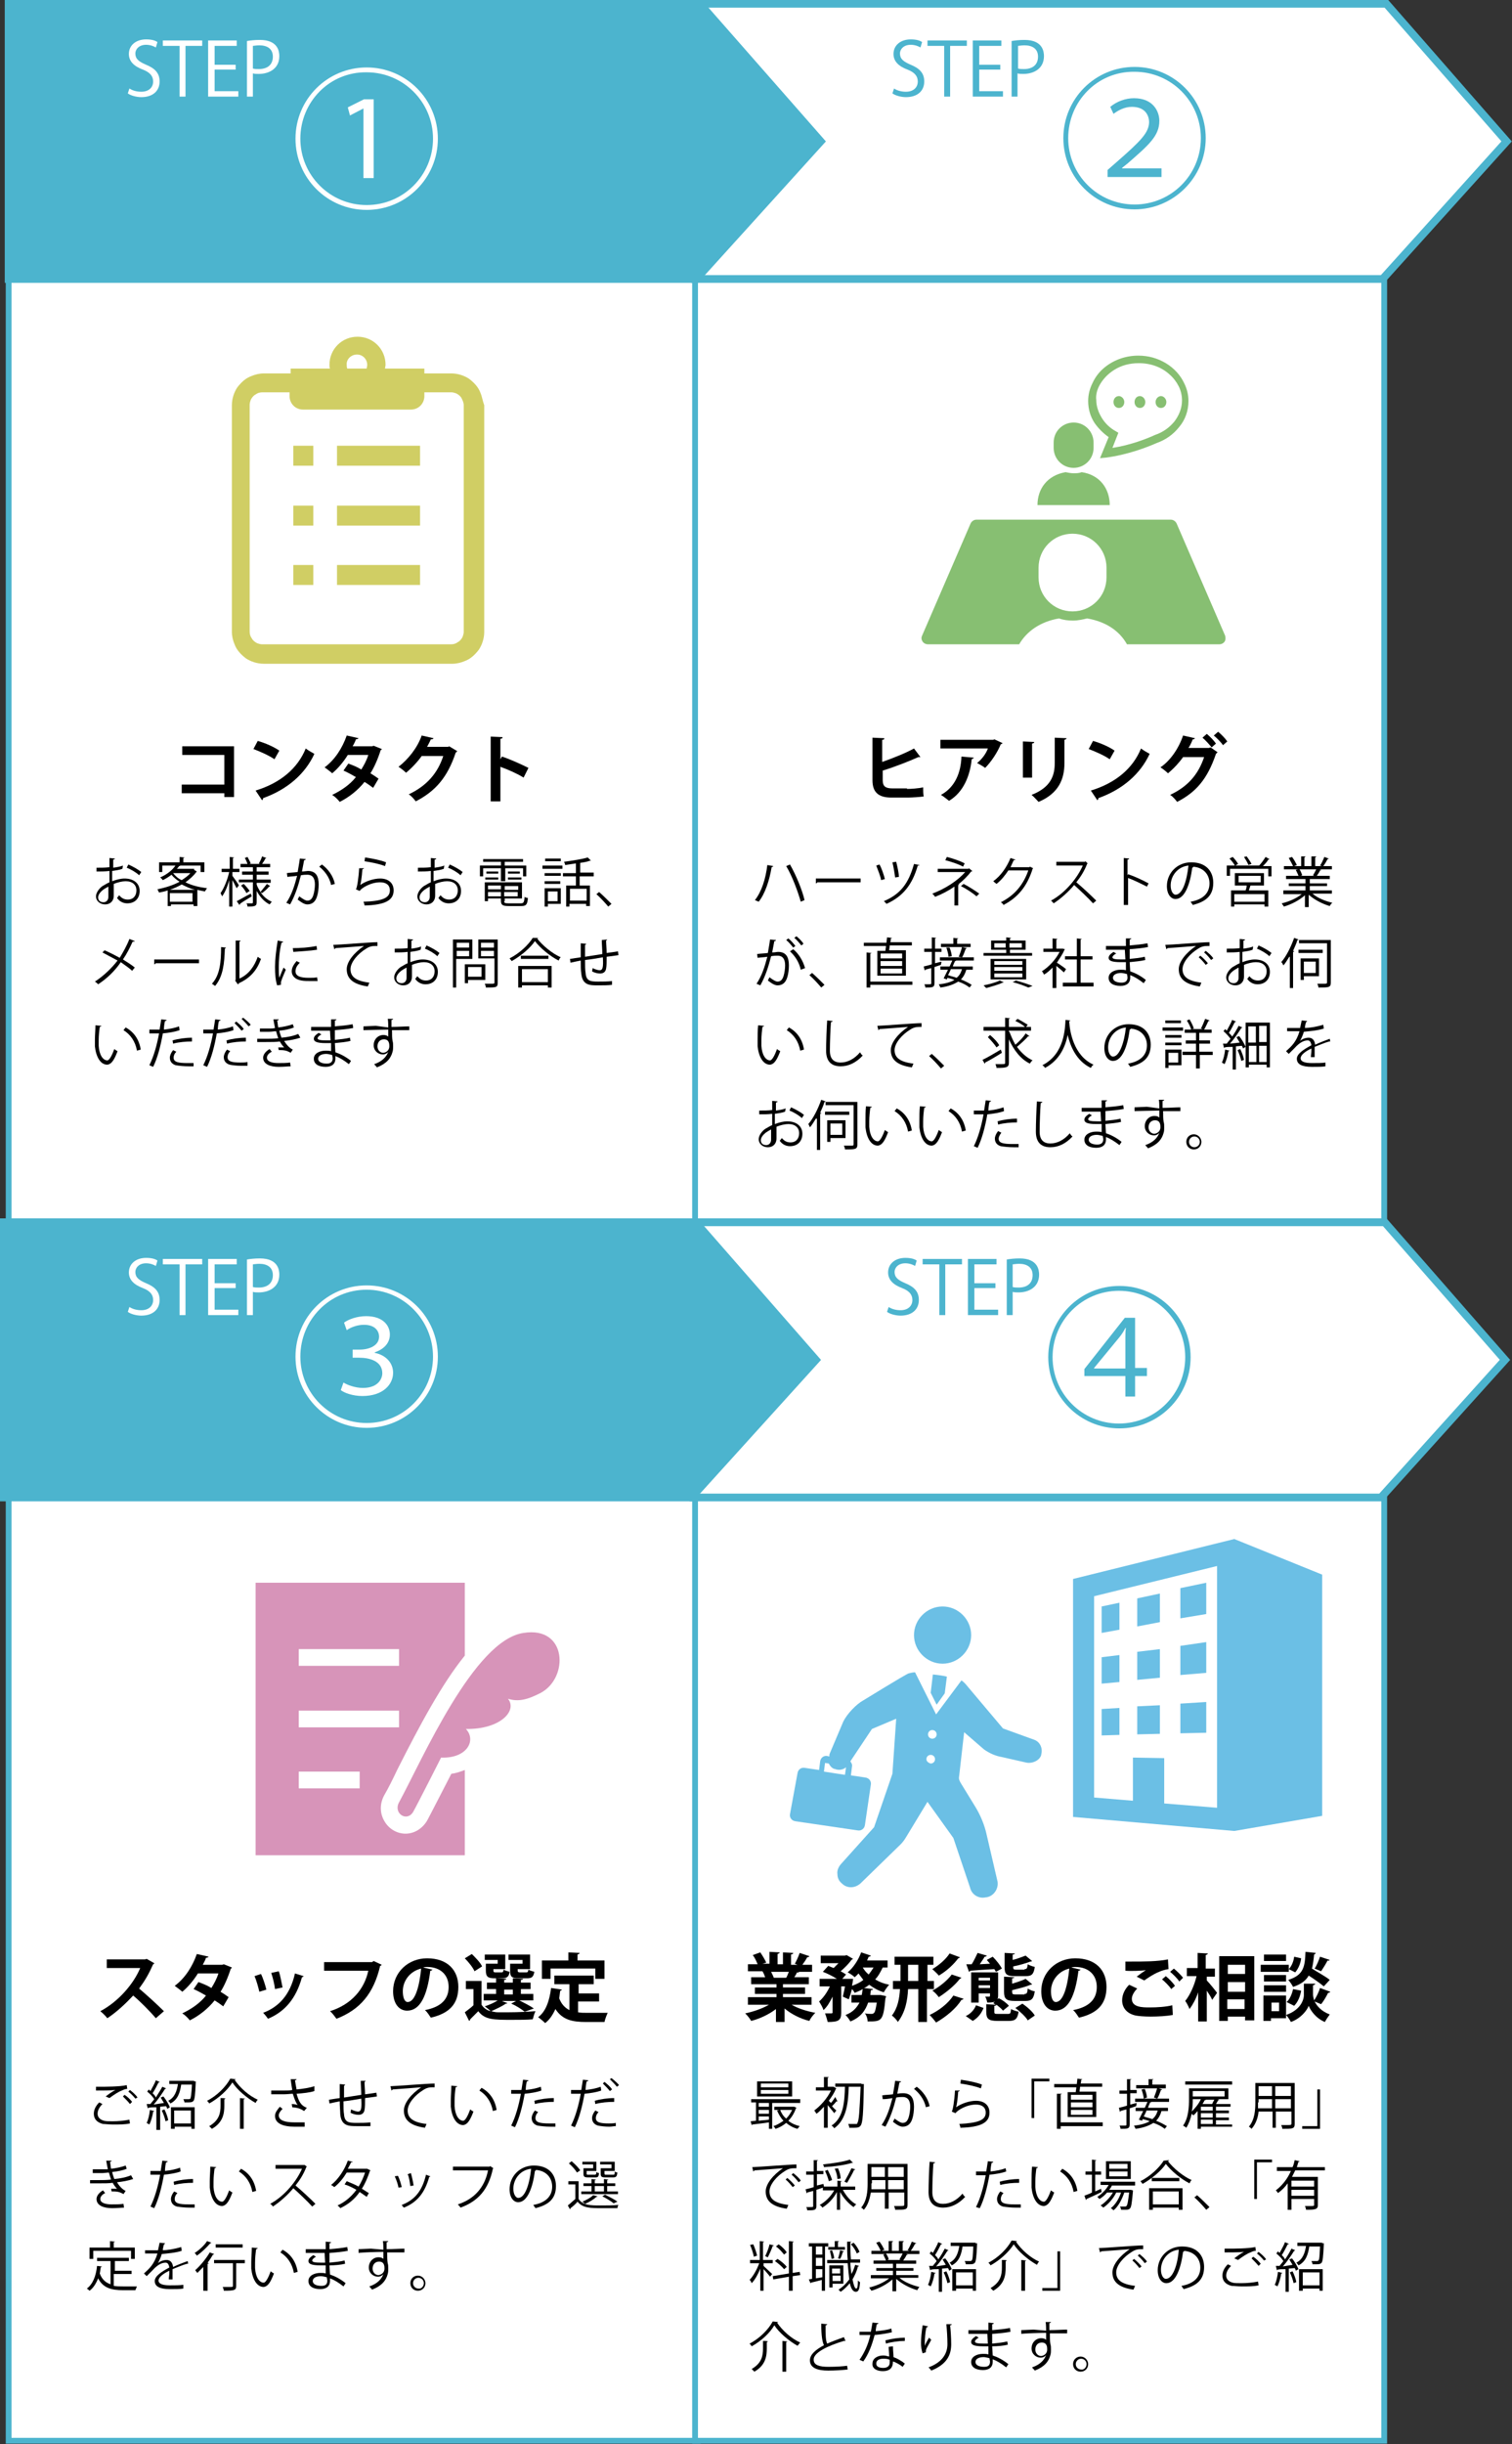 <?xml version="1.0" encoding="utf-8"?>
<!-- Generator: Adobe Illustrator 22.1.0, SVG Export Plug-In . SVG Version: 6.00 Build 0)  -->
<svg version="1.1" id="レイヤー_1" xmlns="http://www.w3.org/2000/svg" xmlns:xlink="http://www.w3.org/1999/xlink" x="0px"
	 y="0px" viewBox="0 0 280.4 452.9" style="enable-background:new 0 0 280.4 452.9;" xml:space="preserve">
<rect x="0" y="0" width="280.4" height="452.9" fill="#333333" stroke="none"/>
<style type="text/css">
	.st0{fill:#FFFFFF;stroke:#4CB4CE;stroke-width:1.072;stroke-miterlimit:10;}
	.st1{fill:#FFFFFF;stroke:#4CB4CE;stroke-width:1.437;stroke-miterlimit:10;}
	.st2{fill:#4CB4CE;stroke:#4CB4CE;stroke-width:1.437;stroke-miterlimit:10;}
	.st3{fill:#D794B9;}
	.st4{fill:#87BF72;}
	.st5{fill:#D0CE64;}
	.st6{fill:#6BBFE5;}
	.st7{fill:#FFFFFF;}
	.st8{fill:#4CB4CE;}
</style>
<rect x="1.6" y="51.7" class="st0" width="127.8" height="174.8"/>
<rect x="128.9" y="51.7" class="st0" width="127.8" height="174.8"/>
<rect x="1.6" y="277.5" class="st0" width="127.8" height="174.8"/>
<rect x="128.9" y="277.5" class="st0" width="127.8" height="174.8"/>
<polygon class="st1" points="256.1,277.5 128.6,277.5 128.6,226.5 256.8,226.5 279.1,252 "/>
<polygon class="st1" points="256.4,51.7 128.9,51.7 128.9,0.7 257.1,0.7 279.4,26.2 "/>
<polygon class="st2" points="129.1,51.7 1.6,51.7 1.6,0.7 129.8,0.7 152.2,26.2 "/>
<polygon class="st2" points="128.2,277.5 0.7,277.5 0.7,226.5 129,226.5 151.3,252 "/>
<g>
	<g>
		<path class="st3" d="M97.1,302.6c-9.2,1.3-18.8,23.5-23.1,31.4c-1.1,2,1.4,3.7,2.6,1.8c0.8-1.4,5.2-10.1,5.2-10.1
			c4.8,0.2,6.6-3.2,4.6-5.3c6.4,0.1,9.6-3.4,7.8-5.6c1.9,0.6,3.6,0.2,6.1-1.1C105.5,310.9,105.2,301.3,97.1,302.6z"/>
		<path class="st3" d="M79.2,337.4c-0.9,1.5-2.4,2.4-4,2.4c-1.6,0-3.1-0.9-3.9-2.3c-0.9-1.5-0.9-3.3,0-4.9c0.7-1.2,1.5-2.8,2.4-4.7
			c4.1-8.1,8.2-15.8,12.5-21.1v-13.5H47.4v50.5h38.8V328c-0.8,0.3-1.6,0.6-2.5,0.7C82.3,331.4,79.8,336.3,79.2,337.4z M55.4,305.6
			H74v3.1H55.4V305.6z M55.4,317H74v3.1H55.4V317z M66.8,331.4H55.4v-3.1h11.3V331.4z"/>
	</g>
</g>
<g>
	<g>
		<path class="st4" d="M205.6,81l-1.6,3.9l1.1-0.1c3.9-0.5,7.6-1.9,9.4-2.7c1.7-0.6,3.1-1.6,4.2-3c1.1-1.3,1.7-3,1.7-4.8
			c0-1.2-0.3-2.3-0.8-3.3c-0.7-1.5-1.9-2.8-3.4-3.7c-1.5-0.9-3.2-1.4-5.1-1.4c-2.5,0-4.8,0.9-6.5,2.4c-0.8,0.7-1.5,1.6-2,2.7
			c-0.5,1-0.8,2.1-0.8,3.3c0,1.5,0.4,2.9,1.2,4.1C203.7,79.4,204.6,80.3,205.6,81z M203.8,71.6c0.6-1.2,1.6-2.3,2.9-3.1
			c1.3-0.8,2.8-1.2,4.5-1.2c2.3,0,4.3,0.8,5.7,2.1c0.7,0.6,1.3,1.4,1.7,2.2c0.4,0.8,0.6,1.7,0.6,2.6c0,1.4-0.5,2.7-1.4,3.9
			c-0.9,1.1-2.1,2-3.6,2.5l0,0l0,0c-1.5,0.7-4.6,1.9-7.9,2.4l1.1-2.8l-0.5-0.3c-1.1-0.6-2-1.5-2.6-2.5c-0.6-1-1-2.1-1-3.3
			C203.2,73.3,203.4,72.4,203.8,71.6z"/>
		<path class="st4" d="M207.5,75.6c0.6,0,1-0.5,1-1.1c0-0.6-0.5-1.1-1-1.1c-0.6,0-1,0.5-1,1.1C206.5,75.1,206.9,75.6,207.5,75.6z"/>
		<path class="st4" d="M211.4,75.6c0.6,0,1-0.5,1-1.1c0-0.6-0.5-1.1-1-1.1c-0.6,0-1,0.5-1,1.1C210.4,75.1,210.8,75.6,211.4,75.6z"/>
		<path class="st4" d="M215.3,75.6c0.6,0,1-0.5,1-1.1c0-0.6-0.5-1.1-1-1.1s-1,0.5-1,1.1C214.3,75.1,214.7,75.6,215.3,75.6z"/>
		<path class="st4" d="M227.2,117.8l-9-20.8c-0.2-0.4-0.6-0.7-1.1-0.7h-36c-0.5,0-0.9,0.3-1.1,0.7l-9,20.8c-0.2,0.4-0.1,0.8,0.1,1.1
			c0.2,0.3,0.6,0.5,1,0.5H189c1.4-2.4,3.9-4.2,7.4-4.8c0.8,0.3,1.7,0.4,2.6,0.4c0.9,0,1.8-0.2,2.6-0.4c3.5,0.6,6,2.3,7.4,4.8h17.1
			c0.4,0,0.8-0.2,1-0.5C227.3,118.6,227.3,118.2,227.2,117.8z M205.2,107c0,3.5-2.8,6.3-6.3,6.3c-3.5,0-6.3-2.8-6.3-6.3v-1.8
			c0-3.5,2.8-6.3,6.3-6.3c3.5,0,6.3,2.8,6.3,6.3V107z"/>
		<path class="st4" d="M205.8,93.6c0-3-1.8-5.6-5.2-6.1c-0.5,0.2-1,0.2-1.5,0.2c-0.5,0-1-0.1-1.5-0.2c-3.4,0.6-5.2,3.1-5.2,6.1h6.7
			H205.8z"/>
		<path class="st4" d="M199.1,86.7c2,0,3.7-1.6,3.7-3.7v-1c0-2-1.6-3.7-3.7-3.7c-2,0-3.7,1.6-3.7,3.7v1
			C195.4,85,197,86.7,199.1,86.7z"/>
	</g>
</g>
<g>
	<g>
		<path class="st5" d="M89.1,72.8c-0.4-1.1-1.2-1.9-2.1-2.6c-0.9-0.6-2.1-1-3.3-1h-5v-0.9h-7.3c0-0.2,0.1-0.5,0.1-0.7
			c0-2.9-2.3-5.2-5.2-5.2s-5.2,2.3-5.2,5.2c0,0.2,0,0.5,0.1,0.7h-7.3v0.9h-5c-0.8,0-1.6,0.2-2.3,0.5c-1.1,0.4-1.9,1.2-2.6,2.1
			c-0.6,0.9-1,2.1-1,3.3v42c0,0.8,0.2,1.6,0.5,2.3c0.4,1.1,1.2,1.9,2.1,2.6c0.9,0.6,2.1,1,3.3,1h35c0.8,0,1.6-0.2,2.3-0.5
			c1.1-0.4,1.9-1.2,2.6-2.1c0.6-0.9,1-2.1,1-3.3v-42C89.5,74.3,89.4,73.5,89.1,72.8z M66.2,65.7c1.1,0,1.9,0.9,1.9,1.9
			c0,0.3-0.1,0.5-0.1,0.7h-3.6c-0.1-0.2-0.1-0.5-0.1-0.7C64.2,66.6,65.1,65.7,66.2,65.7z M86,117.1c0,0.3-0.1,0.6-0.2,0.9
			c-0.2,0.4-0.5,0.8-0.9,1c-0.4,0.3-0.8,0.4-1.3,0.4h-35c-0.3,0-0.6-0.1-0.9-0.2c-0.4-0.2-0.8-0.5-1-0.9c-0.3-0.4-0.4-0.8-0.4-1.3
			v-42c0-0.3,0.1-0.6,0.2-0.9c0.2-0.4,0.5-0.8,0.9-1c0.4-0.3,0.8-0.4,1.3-0.4h5v0.7c0,1.4,1.1,2.5,2.5,2.5h20c1.4,0,2.5-1.1,2.5-2.5
			v-0.7h5c0.3,0,0.6,0.1,0.9,0.2c0.4,0.2,0.8,0.5,1,0.9s0.4,0.8,0.4,1.3V117.1z"/>
		<rect x="54.4" y="82.6" class="st5" width="3.7" height="3.7"/>
		<rect x="62.5" y="82.6" class="st5" width="15.4" height="3.7"/>
		<rect x="54.4" y="93.7" class="st5" width="3.7" height="3.7"/>
		<rect x="62.5" y="93.7" class="st5" width="15.4" height="3.7"/>
		<rect x="54.4" y="104.7" class="st5" width="3.7" height="3.7"/>
		<rect x="62.5" y="104.7" class="st5" width="15.4" height="3.7"/>
	</g>
</g>
<g>
	<g>
		<g>
			<path class="st6" d="M180.1,303c0-2.9-2.4-5.3-5.3-5.3c-2.9,0-5.3,2.4-5.3,5.3c0,2.9,2.4,5.3,5.3,5.3
				C177.7,308.3,180.1,305.9,180.1,303z"/>
			<path class="st6" d="M146.5,336.2c-0.1,0.6,0.3,1.2,1,1.3l11.6,1.7c0.6,0.1,1.2-0.3,1.3-1l1.1-7.5c0.1-0.6-0.3-1.2-1-1.3
				l-2.7-0.4l0.2-1.6c0.1-0.4-0.1-0.7-0.3-1l4-6l4.5-1.9l-0.7,10.2l-3.4,9.9l-6.2,6.9c-0.4,0.5-0.7,1.1-0.6,1.8
				c0,0.7,0.3,1.3,0.8,1.7l0.1,0.1c1,0.9,2.4,0.8,3.4-0.1l7.4-7.2c0.4-0.4,0.7-0.8,1-1.3l4-6.6l4.8,6.7l3.1,9.2
				c0.3,1.3,1.6,2.1,2.9,1.8l0.1,0c1.4-0.2,2.3-1.6,2.1-2.9l-2-8.6c-0.4-1.9-1.2-3.8-2.2-5.4l-2.7-4.4c-0.3-0.6-0.3-0.7-0.2-1.4
				l0.9-7.9l3.7,3.2c1,0.7,2.1,1.2,3.3,1.4l4.4,1c1.1,0.3,2.6-0.3,2.9-1.4l0-0.1c0.3-1.1-0.2-2.3-1.3-2.7l-5.8-2.1l-7-8.3
				c-0.2-0.2-0.4-0.4-0.7-0.6l-4.7,6.3l-3.9-7.8c-0.4,0-0.8,0.1-1.2,0.2c-0.6,0.2-8.4,5-8.4,5c-1.3,0.7-3,2.5-3.7,3.9l-2.5,5.9
				c-0.1,0.2-0.1,0.4-0.1,0.6l-0.4-0.1c-0.6-0.1-1.2,0.3-1.3,1l-0.2,1.6l-2.7-0.4c-0.6-0.1-1.2,0.3-1.3,1L146.5,336.2z M172.9,322.2
				c-0.4,0-0.8-0.3-0.8-0.8c0-0.4,0.3-0.8,0.8-0.8c0.4,0,0.8,0.3,0.8,0.8C173.7,321.9,173.3,322.2,172.9,322.2z M171.8,326
				c0-0.4,0.3-0.8,0.8-0.8c0.4,0,0.8,0.3,0.8,0.8c0,0.4-0.3,0.8-0.8,0.8C172.2,326.7,171.8,326.4,171.8,326z M156.7,328.9l-3.9-0.6
				l0.2-1.6l0,0l0.7,0.1c0.2,0.4,0.5,0.8,1,1l0.1,0c0.7,0.3,1.5,0.2,2.1-0.3L156.7,328.9z"/>
			<path class="st6" d="M175.6,310.7c-0.8-0.2-1.6-0.3-2.6-0.4l-0.4,3.4l1.1,2.2l1.5-2.1L175.6,310.7z"/>
		</g>
	</g>
	<g>
		<g>
			<path class="st6" d="M228.9,285.2l-29.9,7.4v44.1l29.9,2.6l16.3-2.8v-44.7L228.9,285.2z M225.7,335l-9.8-0.8v-8.4l-5.8-0.1v8
				l-7.2-0.6v-37.3l22.8-5.6V335z"/>
			<polygon class="st6" points="223.7,293.3 218.9,294.3 218.9,299.9 223.7,299.1 			"/>
			<polygon class="st6" points="207.6,297 204.3,297.7 204.3,302.6 207.6,302 			"/>
			<polygon class="st6" points="215.1,295.3 210.9,296.2 210.9,301.4 215.1,300.6 			"/>
			<polygon class="st6" points="207.6,306.7 204.3,307.1 204.3,312 207.6,311.7 			"/>
			<polygon class="st6" points="215.1,305.6 210.9,306.1 210.9,311.3 215.1,310.9 			"/>
			<polygon class="st6" points="223.7,304.3 218.9,305 218.9,310.4 223.7,310 			"/>
			<polygon class="st6" points="223.7,315.4 218.9,315.7 218.9,321.2 223.7,321.1 			"/>
			<polygon class="st6" points="215.1,316 210.9,316.2 210.9,321.4 215.1,321.3 			"/>
			<polygon class="st6" points="207.6,316.5 204.3,316.7 204.3,321.6 207.6,321.5 			"/>
		</g>
	</g>
</g>
<g>
	<g>
		<path d="M43.4,138.2v9.5h-1.8V147h-7.9v-1.6h7.9v-5.5h-7.8v-1.6H43.4z"/>
		<path d="M47.8,137.3c1.4,0.4,3,1.1,4,1.8l-0.9,1.6c-1-0.7-2.6-1.4-3.9-1.9L47.8,137.3z M47.4,146.5c4.6-1.4,7.8-4.1,9.3-7.8
			c0.5,0.4,1.1,0.7,1.6,1c-1.7,3.7-5,6.6-9.5,8.2c0,0.2-0.1,0.3-0.2,0.4L47.4,146.5z"/>
		<path d="M70.8,138.8c0,0.1-0.1,0.2-0.2,0.2c-0.5,1.6-1.2,3.2-1.9,4.3c0.5,0.3,1.1,0.7,1.5,1l-1,1.7c-0.4-0.3-1.1-0.8-1.6-1.1
			c-1.2,1.5-2.8,2.8-4.6,3.7c-0.3-0.4-0.9-1-1.4-1.3c1.7-0.8,3.3-1.9,4.4-3.3c-0.7-0.4-1.6-0.9-2.3-1.2l0.9-1.3
			c0.8,0.3,1.6,0.6,2.4,1.1c0.5-0.8,1-1.7,1.3-2.7h-3.8c-0.8,1.3-1.9,2.6-2.9,3.4c-0.3-0.3-1-0.8-1.4-1.1c1.9-1.4,3.3-3.6,4.1-5.9
			l2.2,0.5c-0.1,0.1-0.2,0.2-0.5,0.2c-0.1,0.4-0.4,0.9-0.6,1.3h3.6l0.3-0.1L70.8,138.8z"/>
		<path d="M84.8,139.2c-0.1,0.1-0.2,0.2-0.3,0.3c-1.5,4.5-3.7,7.1-7.4,9c-0.3-0.4-0.8-1-1.3-1.3c3.4-1.6,5.4-4,6.4-7.1h-4
			c-0.7,1-1.8,2.2-2.9,3.1c-0.3-0.3-0.9-0.8-1.4-1.1c1.8-1.4,3.5-3.5,4.3-5.8l2.2,0.5c-0.1,0.2-0.2,0.2-0.5,0.2
			c-0.2,0.5-0.5,1-0.7,1.4h3.9l0.2-0.1L84.8,139.2z"/>
		<path d="M97.1,144.1c-1.1-0.7-2.9-1.5-4.3-2v6.4H91v-12l2.2,0.1c0,0.2-0.1,0.3-0.4,0.3v3.8l0.3-0.5c1.5,0.5,3.5,1.4,4.9,2.1
			L97.1,144.1z"/>
	</g>
</g>
<g>
	<g>
		<path d="M22.7,161c-0.5,0.2-1.2,0.3-1.9,0.4c0,0.6,0,1.3,0,1.9c0.8-0.3,1.6-0.5,2.3-0.5c1.7,0,2.8,0.9,2.8,2.3
			c0,1.3-0.8,2.3-2.3,2.3c-0.7,0-1.4-0.3-1.9-1c0.1-0.1,0.3-0.4,0.4-0.5c0.5,0.6,1,0.8,1.6,0.8c1.1,0,1.6-0.8,1.6-1.7
			c0-1-0.7-1.7-2-1.7c-0.6,0-1.5,0.2-2.2,0.5c0,0.7,0,1.9,0,2.2c0,0.9-0.6,1.6-1.6,1.6c-0.9,0-1.7-0.6-1.7-1.5
			c0-0.6,0.5-1.4,1.2-1.9c0.4-0.2,0.8-0.5,1.3-0.7v-2.1c-0.8,0.1-1.6,0.1-2.4,0.1l0-0.7c0.9,0,1.7,0,2.4-0.1V159l1,0.1
			c0,0.1-0.1,0.2-0.3,0.2c0,0.4,0,1,0,1.5c0.7-0.1,1.3-0.2,1.8-0.4L22.7,161z M20.1,166.2c0-0.3,0-1.1,0-1.9c-0.4,0.2-0.7,0.4-1,0.6
			c-0.5,0.4-0.9,0.9-0.9,1.4c0,0.5,0.3,0.9,1,0.9C19.7,167.2,20.1,166.8,20.1,166.2L20.1,166.2z M25.8,162.2
			c-0.5-0.5-1.5-1.1-2.3-1.4l0.3-0.6c0.9,0.4,1.8,0.9,2.4,1.4L25.8,162.2z"/>
		<path d="M36,161.2l0.5,0.3c0,0-0.1,0.1-0.1,0.1c-0.5,0.7-1.2,1.3-2,1.9c1.2,0.6,2.5,0.9,4,1.1c-0.1,0.1-0.3,0.4-0.4,0.6
			c-0.5-0.1-1-0.2-1.4-0.3v3h-0.7v-0.3h-4.2v0.3h-0.6v-2.9c-0.5,0.2-1.1,0.3-1.6,0.4c-0.1-0.2-0.2-0.4-0.3-0.6
			c1.4-0.3,2.8-0.7,4.1-1.4c-0.6-0.4-1.1-0.8-1.5-1.3c-0.5,0.4-1,0.7-1.6,1c-0.1-0.1-0.3-0.4-0.5-0.5c1.4-0.6,2.4-1.5,2.9-2.3
			l0.8,0.1c0,0.1-0.1,0.1-0.2,0.1c-0.1,0.2-0.2,0.3-0.4,0.5h3.2L36,161.2z M30.1,160.4v1.2h-0.6v-1.8h3.8v-1l0.9,0.1
			c0,0.1-0.1,0.1-0.2,0.1v0.8h3.9v1.8h-0.7v-1.2H30.1z M36.2,164.9c-0.9-0.2-1.7-0.6-2.5-1c-0.7,0.4-1.4,0.7-2.2,1H36.2z
			 M31.5,167.1h4.2v-1.6h-4.2V167.1z M32.1,161.8L32.1,161.8c0.4,0.5,0.9,1,1.6,1.3c0.6-0.4,1.2-0.8,1.6-1.3H32.1z"/>
		<path d="M43.1,161.6v0.7c0.3,0.4,1.1,1.5,1.2,1.8c-0.1,0.1-0.2,0.2-0.4,0.5c-0.2-0.3-0.5-1-0.8-1.5v4.9h-0.6v-4.9
			c-0.3,1.2-0.8,2.3-1.3,3c-0.1-0.2-0.2-0.4-0.3-0.6c0.6-0.8,1.3-2.5,1.6-3.9h-1.4V161h1.5v-2.2l0.8,0.1c0,0.1-0.1,0.1-0.2,0.1v2
			h1.2v0.6H43.1z M43.9,167c0.6-0.3,1.6-0.9,2.6-1.4l0.2,0.5c-0.8,0.5-1.7,1-2.2,1.4c0,0.1,0,0.1-0.1,0.2L43.9,167z M48.3,165.3
			L48.3,165.3c0.5,0.8,1.2,1.4,2.1,1.8c-0.1,0.1-0.3,0.4-0.4,0.5c-1-0.5-1.8-1.4-2.4-2.5v2.1c0,0.7-0.3,0.8-1.7,0.8
			c0-0.2-0.1-0.5-0.2-0.6c0.5,0,0.9,0,1,0c0.1,0,0.2,0,0.2-0.2v-3.7h-2.6V163h2.6v-0.9h-2v-0.6h2v-0.8h-2.3v-0.6h1.3
			c-0.1-0.3-0.3-0.8-0.5-1.1l0.5-0.2c0.2,0.4,0.5,0.9,0.6,1.2l-0.3,0.1h2L48,160c0.2-0.3,0.5-0.9,0.6-1.3l0.8,0.3
			c0,0-0.1,0.1-0.2,0.1c-0.1,0.3-0.4,0.7-0.6,1h1.5v0.6h-2.5v0.8h2.2v0.6h-2.2v0.9h2.6v0.6h-2.6v0.3C47.7,164.3,48,164.8,48.3,165.3
			c0.4-0.5,0.9-1.1,1.2-1.5l0.6,0.4c0,0-0.1,0.1-0.2,0.1c-0.3,0.4-0.9,0.9-1.3,1.2L48.3,165.3z M45.7,165.5c-0.2-0.4-0.6-1-1-1.4
			l0.5-0.3c0.4,0.4,0.9,1,1.1,1.3L45.7,165.5z"/>
		<path d="M56.7,159.2c0,0.1-0.1,0.2-0.3,0.2c-0.1,0.6-0.3,1.5-0.4,2.1c0.4,0,0.9-0.1,1.1-0.1c1.5,0,2,1,2,2.5
			c0,0.7-0.1,1.6-0.3,2.2c-0.3,1-0.9,1.5-1.8,1.5c-0.4,0-0.9-0.2-1.8-0.9c0.1-0.2,0.2-0.4,0.3-0.6c0.8,0.6,1.2,0.8,1.5,0.8
			c0.6,0,0.9-0.4,1.1-1c0.2-0.6,0.3-1.5,0.3-2c0-1.1-0.4-1.8-1.4-1.8c-0.3,0-0.7,0-1.2,0.1c-0.5,2-1.1,3.8-2,5.4l-0.7-0.3
			c1-1.5,1.5-3.1,2-5c-0.5,0.1-1.2,0.1-1.8,0.2l-0.1-0.7c0.5-0.1,1.3-0.1,2-0.2c0.1-0.7,0.3-1.6,0.4-2.5L56.7,159.2z M61.4,164
			c-0.3-1.5-1.3-2.7-2.2-3.4l0.5-0.4c1.1,0.8,2.1,2.1,2.4,3.6L61.4,164z"/>
		<path d="M67.5,160.9c0,0.1-0.1,0.1-0.3,0.2c-0.1,1.5-0.3,2.7-0.4,2.9h0c1-0.7,2.5-1.2,3.7-1.2c1.5,0,2.5,0.8,2.5,2.2
			c0,1.8-1.5,2.7-5.4,2.8c0-0.2-0.1-0.5-0.2-0.7c3.5-0.1,4.9-0.7,4.9-2.1c0-1-0.7-1.5-1.8-1.5c-1.8,0-3.5,1.1-3.8,1.6l-0.7-0.3
			c0.2-0.2,0.5-2,0.6-3.9L67.5,160.9z M67.7,158.9c1.4,0.2,2.9,0.5,3.9,0.9l-0.2,0.7c-1-0.4-2.5-0.7-3.8-0.9L67.7,158.9z"/>
		<path d="M82.3,161c-0.5,0.2-1.2,0.3-1.9,0.4c0,0.6,0,1.3,0,1.9c0.8-0.3,1.6-0.5,2.3-0.5c1.7,0,2.8,0.9,2.8,2.3
			c0,1.3-0.8,2.3-2.3,2.3c-0.7,0-1.4-0.3-1.9-1c0.1-0.1,0.3-0.4,0.4-0.5c0.5,0.6,1,0.8,1.6,0.8c1.1,0,1.6-0.8,1.6-1.7
			c0-1-0.7-1.7-2-1.7c-0.6,0-1.5,0.2-2.2,0.5c0,0.7,0,1.9,0,2.2c0,0.9-0.6,1.6-1.6,1.6c-0.9,0-1.7-0.6-1.7-1.5
			c0-0.6,0.5-1.4,1.2-1.9c0.4-0.2,0.8-0.5,1.3-0.7v-2.1c-0.8,0.1-1.6,0.1-2.4,0.1l0-0.7c0.9,0,1.7,0,2.4-0.1V159l1,0.1
			c0,0.1-0.1,0.2-0.3,0.2c0,0.4,0,1,0,1.5c0.7-0.1,1.3-0.2,1.8-0.4L82.3,161z M79.7,166.2c0-0.3,0-1.1,0-1.9c-0.4,0.2-0.7,0.4-1,0.6
			c-0.5,0.4-0.9,0.9-0.9,1.4c0,0.5,0.3,0.9,1,0.9C79.3,167.2,79.7,166.8,79.7,166.2L79.7,166.2z M85.4,162.2
			c-0.5-0.5-1.5-1.1-2.3-1.4l0.3-0.6c0.9,0.4,1.8,0.9,2.4,1.4L85.4,162.2z"/>
		<path d="M92.9,163.3v-2.4h-3.3v1.5H89v-2h3.9v-0.7h-3.3v-0.5H97v0.5h-3.4v0.7h4v2h-0.6v-1.5h-3.3v2.4H92.9z M93.5,167
			c0,0.3,0.1,0.4,0.8,0.4h2.3c0.5,0,0.6-0.2,0.7-1.2c0.1,0.1,0.4,0.2,0.6,0.2c-0.1,1.2-0.3,1.5-1.2,1.5h-2.4c-1.1,0-1.4-0.2-1.4-1
			v-0.4h-2.4v0.5h-0.6v-3.5h6.9v3h-3.2V167z M90,163v-0.4h2.4v0.4H90z M90.2,161.5h2.2v0.4h-2.2V161.5z M92.9,164.1h-2.4v0.7h2.4
			V164.1z M90.5,166.1h2.4v-0.8h-2.4V166.1z M96.1,164.9v-0.7h-2.5v0.7H96.1z M93.5,166.1h2.5v-0.8h-2.5V166.1z M94.2,161.5h2.2v0.4
			h-2.2V161.5z M94.2,163v-0.4h2.5v0.4H94.2z"/>
		<path d="M100.6,161v-0.6h3.7v0.6H100.6z M104,164.6v2.9h-2.4v0.5H101v-3.4H104z M104,161.8v0.5H101v-0.5H104z M101,163.8v-0.5h2.9
			v0.5H101z M104,159.1v0.5h-2.9v-0.5H104z M103.4,165.2h-1.8v1.8h1.8V165.2z M110,162.4h-2.5v1.7h1.9v3.8h-0.7v-0.4h-3.1v0.5H105
			v-3.9h1.8v-1.7h-2.4v-0.6h2.4V160c-0.7,0.1-1.4,0.2-2,0.3c0-0.2-0.1-0.4-0.2-0.6c1.5-0.2,3.4-0.5,4.4-0.8l0.6,0.6c0,0-0.1,0-0.1,0
			c0,0-0.1,0-0.1,0c-0.5,0.2-1.1,0.3-1.8,0.4v1.8h2.5V162.4z M108.8,166.9v-2.2h-3.1v2.2H108.8z"/>
		<path d="M111.1,165.3c0.7,0.6,1.7,1.6,2.3,2.2l-0.6,0.5c-0.5-0.6-1.5-1.7-2.2-2.3L111.1,165.3z"/>
		<path d="M19.4,176.1c0.9,0.4,1.9,0.9,2.8,1.4c0.6-1,1.3-2.2,1.8-3.5l1,0.4c0,0.1-0.2,0.1-0.4,0.1c-0.5,1.1-1.1,2.3-1.8,3.3
			c0.8,0.5,1.6,1,2.2,1.5l-0.5,0.6c-0.5-0.5-1.3-1-2.1-1.6c-1,1.5-2.5,3-4.2,4.1c-0.1-0.1-0.4-0.4-0.6-0.5c1.7-1.1,3.2-2.6,4.2-3.9
			c-0.9-0.5-1.9-1-2.8-1.5L19.4,176.1z"/>
		<path d="M28.6,177.8h8.3v0.7h-8c-0.1,0.1-0.2,0.2-0.3,0.2L28.6,177.8z"/>
		<path d="M41.9,175.6c0,0.1-0.1,0.1-0.2,0.2c-0.1,2.7-0.3,5.1-1.8,6.9c-0.2-0.1-0.4-0.3-0.6-0.4c1.5-1.6,1.7-4.1,1.7-6.8
			L41.9,175.6z M44.5,181.3c1.7-0.8,2.7-2.3,3.3-4c0.1,0.1,0.4,0.3,0.6,0.4c-0.7,2-1.9,3.5-4.1,4.5c0,0.1-0.1,0.2-0.2,0.2l-0.5-0.7
			l0.1-0.1v-7.3l0.9,0c0,0.1-0.1,0.2-0.2,0.2V181.3z"/>
		<path d="M52.5,174.5c0,0.1-0.1,0.2-0.3,0.2c-0.4,1.6-0.5,3.4-0.5,4.5c0,0.7,0,1.5,0.1,2c0.2-0.5,0.6-1.5,0.8-1.9l0.4,0.4
			c-0.4,1-0.7,1.6-0.8,2c-0.1,0.2-0.1,0.3-0.1,0.5c0,0.1,0,0.2,0,0.3l-0.7,0.1c-0.3-0.9-0.4-2.1-0.4-3.4c0-1.3,0.2-3.1,0.5-4.9
			L52.5,174.5z M58.9,181.8c-0.4,0-0.7,0-1.1,0c-0.7,0-1.4,0-1.9-0.1c-1.2-0.2-1.8-0.9-1.8-1.7c0-0.7,0.4-1.3,0.9-1.9l0.6,0.3
			c-0.5,0.5-0.8,1-0.8,1.6c0,1.2,1.7,1.2,2.7,1.2c0.4,0,0.9,0,1.3-0.1L58.9,181.8z M54.3,175.7c1.3,0,3-0.1,4.4-0.4l0.1,0.7
			c-1.2,0.2-3.2,0.3-4.4,0.4L54.3,175.7z"/>
		<path d="M61.8,175.1c0.8,0,6.9-0.5,8.2-0.5l0,0.7c-0.1,0-0.2,0-0.4,0c-0.6,0-1.1,0.1-1.7,0.5c-1.5,0.9-2.9,2.5-2.9,3.8
			c0,1.4,1,2.2,3.5,2.5l-0.3,0.7c-2.8-0.4-3.9-1.5-3.9-3.2c0-1.4,1.4-3.1,3.2-4.3c-1.1,0.1-4,0.3-5.3,0.4c0,0.1-0.1,0.1-0.2,0.2
			L61.8,175.1z"/>
		<path d="M78,176c-0.5,0.2-1.2,0.3-1.9,0.4c0,0.6,0,1.3,0,1.9c0.8-0.3,1.6-0.5,2.3-0.5c1.7,0,2.8,0.9,2.8,2.3
			c0,1.3-0.8,2.3-2.3,2.3c-0.7,0-1.4-0.3-1.9-1c0.1-0.1,0.3-0.4,0.4-0.5c0.5,0.6,1,0.8,1.6,0.8c1.1,0,1.6-0.8,1.6-1.7
			c0-1-0.7-1.7-2-1.7c-0.6,0-1.5,0.2-2.2,0.5c0,0.7,0,1.9,0,2.2c0,0.9-0.6,1.6-1.6,1.6c-0.9,0-1.7-0.6-1.7-1.5
			c0-0.6,0.5-1.4,1.2-1.9c0.4-0.2,0.8-0.5,1.3-0.7v-2.1c-0.8,0.1-1.6,0.1-2.4,0.1l0-0.7c0.9,0,1.7,0,2.4-0.1V174l1,0.1
			c0,0.1-0.1,0.2-0.3,0.2c0,0.4,0,1,0,1.5c0.7-0.1,1.3-0.2,1.8-0.4L78,176z M75.4,181.2c0-0.3,0-1.1,0-1.9c-0.4,0.2-0.7,0.4-1,0.6
			c-0.5,0.4-0.9,0.9-0.9,1.4c0,0.5,0.3,0.9,1,0.9C75,182.2,75.4,181.8,75.4,181.2L75.4,181.2z M81.1,177.2c-0.5-0.5-1.5-1.1-2.3-1.4
			l0.3-0.6c0.9,0.4,1.8,0.9,2.4,1.4L81.1,177.2z"/>
		<path d="M87.6,177.7h-3v5.3H84v-8.9h3.6V177.7z M87,174.7h-2.3v0.9H87V174.7z M84.6,177.2H87v-1h-2.3V177.2z M89.9,181.6h-3.1v0.6
			h-0.6v-3.5h3.8V181.6z M89.3,179.2h-2.5v1.8h2.5V179.2z M92.3,174.2v7.9c0,0.5-0.1,0.7-0.4,0.8c-0.3,0.1-0.9,0.1-1.8,0.1
			c0-0.2-0.1-0.5-0.2-0.7c0.3,0,0.7,0,1,0c0.8,0,0.8,0,0.8-0.3v-4.4h-3v-3.5H92.3z M91.6,174.7h-2.4v0.9h2.4V174.7z M89.2,177.2h2.4
			v-1h-2.4V177.2z"/>
		<path d="M99.8,173.8c0,0.1-0.1,0.1-0.2,0.1c1,1.3,2.8,2.8,4.4,3.5c-0.2,0.1-0.3,0.4-0.4,0.6c-1.6-0.8-3.4-2.3-4.4-3.6
			c-0.8,1.2-2.5,2.7-4.3,3.7c-0.1-0.1-0.3-0.4-0.4-0.5c1.8-0.9,3.5-2.5,4.3-3.8L99.8,173.8z M96.1,183v-4h6.2v4h-0.7v-0.4h-4.8v0.4
			H96.1z M96.6,177.1h5.1v0.6h-5.1V177.1z M101.6,179.6h-4.8v2.4h4.8V179.6z"/>
		<path d="M112.6,174.1c0,0.1-0.1,0.1-0.2,0.2c0,0.7,0.1,1.5,0.1,2.3c0.8-0.1,1.5-0.2,2.1-0.3l0.1,0.7c-0.6,0.1-1.4,0.2-2.2,0.3
			c0,0.9,0,1.7-0.1,2.2c-0.1,0.6-0.5,0.9-1.1,0.9c-0.4,0-1-0.1-1.5-0.4c0-0.1,0.1-0.4,0.1-0.6c0.6,0.3,1.1,0.4,1.3,0.4
			c0.6,0,0.7-0.6,0.6-2.4c-1.1,0.2-2.3,0.4-3.3,0.5c0,0.9,0,1.9,0.1,2.4c0.1,1.5,0.9,1.6,2.3,1.6c0.8,0,1.9,0,2.6-0.1l0,0.7
			c-0.7,0.1-1.7,0.1-2.6,0.1c-1.5,0-2.9,0-3.1-2.2c-0.1-0.6-0.1-1.4-0.1-2.4c-0.6,0.1-1.4,0.3-1.9,0.4l-0.1-0.7
			c0.5-0.1,1.4-0.2,2-0.3c0-0.9,0-1.8,0-2.6l1,0.1c0,0.1-0.1,0.2-0.2,0.2c0,0.6,0,1.4,0,2.2l3.2-0.5c0-0.8-0.1-1.8-0.1-2.6
			L112.6,174.1z"/>
		<path d="M18.8,190.1c0,0.1-0.1,0.1-0.3,0.2c-0.1,0.7-0.2,1.6-0.2,2.5c0,0.4,0,0.7,0,1c0.1,1.7,0.8,2.7,1.6,2.7
			c0.4,0,0.9-1,1.3-2.1c0.1,0.1,0.4,0.3,0.6,0.4c-0.5,1.3-1,2.4-1.9,2.5c-1.3,0-2.1-1.5-2.3-3.4c0-0.4,0-0.8,0-1.2
			c0-0.9,0.1-1.8,0.1-2.7L18.8,190.1z M25.4,194.7c-0.3-1.7-1.2-3-2.5-3.8l0.4-0.5c1.5,0.8,2.5,2.2,2.8,4.1L25.4,194.7z"/>
		<path d="M33.3,190.9c-0.8,0.3-2,0.5-3.1,0.6c-0.4,2.3-1,4.6-1.8,6.2l-0.7-0.3c0.8-1.6,1.4-3.7,1.8-5.9c-0.2,0-1.5,0-1.8,0l0-0.7
			c0.2,0,0.4,0,0.6,0c0.1,0,1.1,0,1.3,0c0.1-0.6,0.2-1.3,0.3-1.9l1,0.1c0,0.1-0.1,0.2-0.3,0.2c-0.1,0.4-0.2,1-0.2,1.6
			c1-0.1,2-0.3,2.8-0.6L33.3,190.9z M35.9,197.6c-0.3,0-0.6,0-0.9,0c-0.9,0-1.8-0.1-2.4-0.2c-0.7-0.2-1.1-0.7-1.1-1.4
			c0-0.4,0.2-0.9,0.6-1.4l0.6,0.3c-0.4,0.4-0.5,0.8-0.5,1.1c0,0.8,0.8,1,2.6,1c0.4,0,0.7,0,1.1,0V197.6z M32,192.8
			c1-0.3,2.4-0.5,3.6-0.5v0.7c-1.1,0-2.4,0.1-3.5,0.4L32,192.8z"/>
		<path d="M43.3,190.9c-0.8,0.3-2,0.5-3.1,0.6c-0.4,2.3-1,4.6-1.8,6.2l-0.7-0.3c0.8-1.6,1.4-3.7,1.8-5.9c-0.2,0-1.5,0-1.8,0l0-0.7
			c0.2,0,0.4,0,0.6,0c0.1,0,1.1,0,1.3,0c0.1-0.6,0.2-1.3,0.3-1.9l1,0.1c0,0.1-0.1,0.2-0.3,0.2c-0.1,0.4-0.2,1-0.2,1.6
			c1-0.1,2-0.3,2.8-0.6L43.3,190.9z M45.9,197.5c-0.4,0-0.8,0-1.2,0c-0.8,0-1.6-0.1-2.1-0.2c-0.7-0.2-1.1-0.7-1.1-1.4
			c0-0.4,0.2-0.9,0.6-1.4l0.6,0.3c-0.4,0.4-0.5,0.8-0.5,1.1c0,0.8,0.8,1,2.4,1c0.4,0,0.9,0,1.3-0.1L45.9,197.5z M42,192.8
			c1-0.3,2.4-0.5,3.6-0.5v0.7c-1.1,0-2.4,0.1-3.5,0.4L42,192.8z M43.8,189.3c0.5,0.4,1.1,0.9,1.4,1.4l-0.4,0.3
			c-0.3-0.4-0.9-1-1.3-1.4L43.8,189.3z M45.1,188.6c0.5,0.4,1.1,0.9,1.4,1.3l-0.4,0.3c-0.3-0.4-0.9-1-1.3-1.4L45.1,188.6z"/>
		<path d="M55.7,192.3c-0.9,0.3-2,0.5-3,0.6c0.3,0.5,0.9,1.3,1.6,1.6l-0.4,0.6c-0.1-0.1-0.4-0.2-0.6-0.3c-0.2-0.1-0.7-0.2-1.2-0.2
			c-0.1,0-0.3,0-0.4,0l-0.1-0.5c0.3,0,0.8,0,1.1,0c-0.3-0.3-0.6-0.7-0.8-1.1c-0.7,0.1-1.4,0.1-2.7,0.1c-0.5,0-1,0-1.5,0l0-0.6
			c0.4,0,1,0,1.5,0c0.8,0,1.6,0,2.4-0.1c-0.1-0.3-0.3-0.9-0.4-1.3c-0.4,0-0.8,0.1-1.3,0.1c-0.5,0-1.2,0-1.7,0v-0.6
			c0.6,0,1.3,0,1.7,0c0.4,0,0.8,0,1.1-0.1c-0.1-0.5-0.2-1-0.3-1.6l1,0c0,0.1-0.1,0.2-0.3,0.2c0.1,0.4,0.1,0.9,0.2,1.3
			c0.9-0.1,1.9-0.3,2.7-0.6l0.2,0.6c-0.7,0.3-1.7,0.5-2.7,0.6c0.1,0.5,0.3,1,0.4,1.3c1.1-0.1,2.2-0.3,3.1-0.7L55.7,192.3z
			 M53.9,197.6c-0.5,0-1.2,0.1-2.2,0.1c-1.6,0-2.9-0.5-2.9-1.7c0-0.6,0.5-1.2,1.2-1.6l0.4,0.5c-0.6,0.3-0.9,0.7-0.9,1.1
			c0,0.7,0.9,1,2.1,1c0.8,0,1.5,0,2.2-0.1L53.9,197.6z"/>
		<path d="M57.9,190.3c0.6,0,1.4,0,2.1,0c0.4,0,1,0,1.4,0c0-0.5,0-1,0-1.4l1,0c0,0.1-0.1,0.2-0.3,0.2c0,0.2,0,0.9,0,1.1
			c1.2-0.1,2.3-0.2,3.3-0.4l0.1,0.7c-1,0.2-2.1,0.3-3.4,0.4c0,0.6,0,1.2,0,1.8c1-0.1,2-0.2,2.8-0.4l0.1,0.6
			c-0.8,0.2-1.9,0.3-2.9,0.4l0.1,1.7c0.9,0.3,1.9,0.8,2.9,1.6l-0.4,0.6c-0.9-0.7-1.7-1.2-2.5-1.5c0,0.2,0,0.3,0,0.5
			c0,0.9-0.6,1.5-1.8,1.5c-1.3,0-2.2-0.5-2.2-1.5c0-1,1.1-1.5,2.2-1.5c0.3,0,0.7,0,1,0.1c0-0.4,0-0.9,0-1.5c-0.3,0-0.7,0-1,0
			c-1.7,0-2.2-0.3-2.2-0.8c0-0.4,0.3-0.7,0.9-1.1l0.5,0.3c-0.4,0.2-0.7,0.5-0.7,0.7c0,0.3,0.5,0.4,1.7,0.4c0.2,0,0.4,0,0.7,0
			l-0.1-1.8c-0.4,0-0.9,0-1.4,0c-0.6,0-1.5,0-2.1,0V190.3z M61.6,195.5c-0.4-0.1-0.8-0.2-1.1-0.2c-0.8,0-1.5,0.3-1.5,0.9
			c0,0.6,0.7,0.9,1.6,0.9c0.8,0,1.1-0.4,1.1-1L61.6,195.5z"/>
		<path d="M72,190.4c0-0.2,0-1.3-0.1-1.6l1,0c0,0.1-0.1,0.2-0.3,0.2c0,0.1,0,0.2,0,1.3c1.2,0,2.5-0.1,3.3-0.1v0.7
			c-0.8,0-2.1,0-3.2,0c0,0.8,0,1.5,0.1,2c0.1,0.3,0.1,0.6,0.1,1c0,0.3,0,0.7-0.1,1c-0.3,1.2-1.1,2.2-2.9,2.9
			c-0.1-0.2-0.4-0.4-0.5-0.6c1.5-0.5,2.3-1.4,2.6-2.3h0c-0.2,0.3-0.6,0.5-1,0.5c-0.9,0-1.7-0.7-1.7-1.7c0-1.1,0.8-1.9,1.8-1.9
			c0.4,0,0.7,0.1,0.9,0.3c0-0.2,0-0.8,0-1.3c-1,0-4.2,0.1-4.6,0.1l0-0.7l2.3-0.1L72,190.4z M72.2,193.9c0-0.4,0-1.3-1-1.3
			c-0.7,0-1.2,0.5-1.2,1.3c0,0.7,0.5,1.2,1.1,1.2C71.8,195,72.2,194.5,72.2,193.9z"/>
	</g>
</g>
<g>
	<g>
		<path d="M143.4,160.5c0,0.1-0.1,0.1-0.3,0.2c-0.4,2.4-1.2,4.9-2.4,6.4c-0.2-0.1-0.5-0.2-0.7-0.3c1.2-1.5,2-3.9,2.3-6.5
			L143.4,160.5z M146.5,160.2c1.1,1.9,2.3,4.8,2.7,6.6l-0.7,0.3c-0.5-1.8-1.6-4.8-2.7-6.6L146.5,160.2z"/>
		<path d="M151.3,162.8h8.3v0.7h-8c-0.1,0.1-0.2,0.2-0.3,0.2L151.3,162.8z"/>
		<path d="M163.1,160.2c0.4,0.7,0.8,1.9,1,2.7l-0.7,0.2c-0.1-0.7-0.6-1.9-0.9-2.7L163.1,160.2z M170.5,160.3c0,0.1-0.1,0.1-0.3,0.1
			c-1,3.5-2.7,5.7-5.8,7.1c-0.1-0.1-0.3-0.4-0.5-0.5c3.1-1.3,4.6-3.3,5.6-6.9L170.5,160.3z M166.2,159.7c0.2,0.8,0.5,2.1,0.5,2.8
			l-0.7,0.1c-0.1-0.8-0.3-2-0.5-2.8L166.2,159.7z"/>
		<path d="M180.3,161.4c0,0.1-0.1,0.1-0.2,0.1c-0.6,0.8-1.5,1.7-2.4,2.4l0.2,0c0,0.1-0.1,0.1-0.2,0.1v3.8h-0.7v-3.5
			c-1,0.7-2.3,1.4-3.6,1.9c0-0.1-0.4-0.5-0.5-0.6c2.4-0.9,4.7-2.4,6.1-4h-5.1V161h5.7l0.1-0.1L180.3,161.4z M178.6,160.6
			c-0.9-0.5-2.2-0.9-3.3-1.2l0.3-0.6c1.1,0.3,2.4,0.7,3.3,1.2L178.6,160.6z M178.7,163.8c1,0.5,2.2,1.3,2.9,1.8l-0.5,0.5
			c-0.7-0.6-1.9-1.4-2.9-1.9L178.7,163.8z"/>
		<path d="M191.6,160.9c0,0-0.1,0.1-0.1,0.1c-1,3.2-2.7,5.3-5.4,6.7c-0.1-0.2-0.3-0.4-0.5-0.5c2.6-1.3,4.2-3.3,5.1-5.9H187
			c-0.6,0.9-1.3,1.8-2.2,2.5c-0.1-0.1-0.4-0.3-0.6-0.5c1.4-1,2.5-2.6,3.2-4.3l0.9,0.3c0,0.1-0.2,0.1-0.3,0.1
			c-0.2,0.4-0.4,0.9-0.6,1.3h3.5l0.1-0.1L191.6,160.9z"/>
		<path d="M201.7,160c0,0-0.1,0.1-0.1,0.1c-0.5,1.3-1.2,2.4-2,3.4c1.1,0.9,2.7,2.4,3.7,3.4l-0.6,0.5c-0.9-1-2.5-2.5-3.5-3.4
			c-0.9,1.1-2.4,2.5-3.8,3.4c-0.1-0.1-0.3-0.4-0.5-0.5c2.8-1.5,5-4.4,5.9-6.5h-4.9v-0.7h5.3l0.1-0.1L201.7,160z"/>
		<path d="M212.7,164.3c-1-0.5-2.4-1.2-3.5-1.6v5h-0.8V159l1,0.1c0,0.1-0.1,0.2-0.3,0.2v2.9l0.1-0.2c1.2,0.4,2.7,1.1,3.8,1.7
			L212.7,164.3z"/>
		<path d="M221.3,160.6c0,0.1-0.1,0.2-0.2,0.2c-0.4,3.1-1.4,5.8-3.1,5.8c-0.8,0-1.6-0.8-1.6-2.4c0-2.4,1.9-4.4,4.5-4.4
			c2.9,0,4.1,1.8,4.1,3.8c0,2.4-1.4,3.5-3.8,4.1c-0.1-0.2-0.3-0.4-0.4-0.6c2.3-0.4,3.5-1.6,3.5-3.4c0-1.6-1.1-3.1-3.4-3.1
			c-0.1,0-0.2,0-0.3,0L221.3,160.6z M220.4,160.4c-2,0.2-3.3,1.9-3.3,3.7c0,1.1,0.5,1.7,0.9,1.7
			C219.3,165.8,220.1,163.2,220.4,160.4z"/>
		<path d="M235.4,159.2c0,0.1-0.1,0.1-0.2,0.1c-0.2,0.4-0.6,0.8-1,1.2h1.6v1.9h-0.6V161h-7.1v1.3h-0.6v-1.9h1.5
			c-0.2-0.4-0.6-0.9-1-1.3l0.6-0.3c0.4,0.4,0.8,0.9,1,1.3l-0.5,0.3h4.4l0,0c0.4-0.4,0.9-1.1,1.2-1.6L235.4,159.2z M234.4,164.1h-2.5
			c-0.1,0.3-0.2,0.6-0.3,0.9h3.6v3h-0.7v-0.4h-5.6v0.4h-0.6v-3h2.7c0.1-0.3,0.2-0.6,0.2-0.9H229v-2.3h5.4V164.1z M234.5,167.1v-1.4
			h-5.6v1.4H234.5z M229.7,162.3v1.2h4.1v-1.2H229.7z M231.2,158.7c0.3,0.4,0.7,1,0.9,1.4l-0.6,0.2c-0.1-0.4-0.5-1-0.8-1.5
			L231.2,158.7z"/>
		<path d="M246.9,165.6h-3.5c0.9,0.8,2.4,1.4,3.7,1.7c-0.2,0.1-0.4,0.4-0.5,0.6c-1.4-0.4-2.9-1.2-3.9-2.1v2.3h-0.7v-2.2
			c-1,0.9-2.5,1.7-3.9,2.1c-0.1-0.2-0.3-0.4-0.4-0.6c1.3-0.3,2.7-0.9,3.7-1.7h-3.4V165h4.1v-0.8H239v-0.5h3.1v-0.8h-3.6v-0.6h2.3
			c-0.1-0.3-0.3-0.7-0.5-1.1l0.4-0.1h-2.6v-0.6h1.7c-0.2-0.4-0.5-1-0.8-1.5l0.6-0.2c0.4,0.5,0.7,1.1,0.9,1.5l-0.5,0.2h1.3v-1.8
			l0.8,0c0,0.1-0.1,0.1-0.2,0.2v1.6h1.3v-1.8l0.9,0c0,0.1-0.1,0.1-0.2,0.2v1.6h1.3c-0.1,0-0.3-0.1-0.4-0.1c0.3-0.4,0.6-1.1,0.8-1.6
			l0.8,0.3c0,0.1-0.1,0.1-0.2,0.1c-0.2,0.4-0.5,0.9-0.8,1.3h1.6v0.6h-2.3l0.3,0.1c0,0.1-0.1,0.1-0.2,0.1c-0.1,0.3-0.4,0.7-0.6,1h2.4
			v0.6h-3.7v0.8h3.2v0.5h-3.2v0.8h4.1V165.6z M243.5,162.2c0.2-0.3,0.4-0.7,0.6-1.1H241c0.2,0.3,0.4,0.8,0.5,1.1l-0.3,0.1h2.5
			L243.5,162.2z"/>
		<path d="M143.9,174.2c0,0.1-0.1,0.2-0.3,0.2c-0.1,0.6-0.3,1.5-0.4,2.1c0.5,0,0.9-0.1,1.1-0.1c1.5,0,2,1,2,2.5
			c0,0.7-0.1,1.6-0.3,2.2c-0.3,1-0.9,1.5-1.8,1.5c-0.4,0-0.9-0.2-1.8-0.9c0.1-0.2,0.2-0.4,0.3-0.6c0.8,0.6,1.2,0.8,1.5,0.8
			c0.6,0,0.9-0.4,1.1-1c0.2-0.6,0.3-1.5,0.3-2c0-1.1-0.4-1.8-1.4-1.8c-0.3,0-0.7,0-1.2,0.1c-0.5,2-1.1,3.8-2,5.4l-0.7-0.3
			c1-1.5,1.5-3.1,2-5c-0.5,0.1-1.2,0.1-1.8,0.2l-0.1-0.7c0.5-0.1,1.3-0.1,2-0.2c0.1-0.7,0.3-1.6,0.4-2.5L143.9,174.2z M146.2,173.9
			c0.5,0.4,1,1,1.3,1.4l-0.4,0.3c-0.3-0.4-0.9-1.1-1.3-1.4L146.2,173.9z M148.5,179.7c-0.3-1.4-1.1-2.6-2-3.4l0.6-0.4
			c1,0.8,1.8,2.1,2.2,3.5L148.5,179.7z M147.7,173.5c0.5,0.4,1.1,1,1.3,1.4l-0.4,0.3c-0.3-0.4-0.9-1.1-1.3-1.4L147.7,173.5z"/>
		<path d="M150.6,180.3c0.7,0.6,1.7,1.6,2.3,2.2l-0.6,0.5c-0.5-0.6-1.5-1.7-2.2-2.3L150.6,180.3z"/>
		<path d="M162.6,176.2h1.6c0-0.3,0.1-0.6,0.1-0.9h-4.1v-0.6h4.2c0-0.4,0.1-0.7,0.1-1l0.9,0.1c0,0.1-0.1,0.1-0.2,0.1
			c0,0.2,0,0.5-0.1,0.7h4v0.6H165c0,0.3-0.1,0.6-0.1,0.9h3.1v4.7h-5.3V176.2z M169.2,181.9v0.6h-7.8v0.5h-0.7v-6.5l0.9,0.1
			c0,0.1-0.1,0.1-0.2,0.1v5.2H169.2z M167.3,177.6v-0.9h-4v0.9H167.3z M167.3,179v-0.9h-4v0.9H167.3z M167.3,180.4v-0.9h-4v0.9
			H167.3z"/>
		<path d="M174.5,178.8l-1.2,0.4v3c0,0.8-0.4,0.8-1.7,0.8c0-0.2-0.1-0.5-0.2-0.6c0.2,0,0.4,0,0.6,0c0.7,0,0.7,0,0.7-0.2v-2.8
			c-0.4,0.1-0.8,0.2-1.1,0.3c0,0.1-0.1,0.1-0.1,0.2l-0.2-0.8c0.4-0.1,0.9-0.2,1.5-0.4v-2.3h-1.4v-0.6h1.4v-2.1l0.8,0.1
			c0,0.1-0.1,0.1-0.2,0.1v1.9h1.2v0.6h-1.2v2.1c0.4-0.1,0.8-0.2,1.2-0.3L174.5,178.8z M180.5,178h-3.2c0,0.1-0.1,0.1-0.2,0.1
			c-0.1,0.3-0.3,0.6-0.4,1h3.7v0.6h-1.2c-0.2,0.7-0.5,1.3-1,1.8c0.8,0.3,1.5,0.7,2,1l-0.4,0.5c-0.5-0.4-1.2-0.8-2.1-1.1
			c-0.8,0.5-1.8,0.9-3.3,1.1c-0.1-0.2-0.2-0.4-0.3-0.6c1.2-0.1,2.2-0.4,2.9-0.8c-0.4-0.2-0.9-0.3-1.3-0.4l-0.1,0.3l-0.6-0.2
			c0.2-0.4,0.5-1,0.8-1.6h-1.4v-0.6h1.7c0.2-0.4,0.3-0.7,0.5-1.1h-2.3v-0.6h6.3V178z M180,174.9v0.6h-5.5v-0.6h2.3v-1.1l0.9,0.1
			c0,0.1-0.1,0.1-0.2,0.1v0.9H180z M176.1,175.6c0.2,0.5,0.4,1.2,0.4,1.6l-0.6,0.1c0-0.4-0.2-1.1-0.4-1.7L176.1,175.6z M176.3,179.7
			c-0.2,0.4-0.3,0.7-0.5,1c0.5,0.2,1.1,0.3,1.6,0.5c0.5-0.4,0.8-0.9,1-1.6H176.3z M179.3,175.7c0,0.1-0.1,0.1-0.2,0.1
			c-0.2,0.5-0.4,1.2-0.7,1.6l-0.6-0.1c0.2-0.5,0.5-1.3,0.6-1.8L179.3,175.7z"/>
		<path d="M187.2,176.6h4.2v0.5h-9v-0.5h4.2v-0.6h-2.8v-1.7h2.8v-0.6l0.9,0.1c0,0.1-0.1,0.1-0.2,0.1v0.4h2.9v1.7h-2.9V176.6z
			 M186.1,182c0,0.1-0.1,0.1-0.2,0.1c-0.8,0.4-2,0.7-3,1c-0.1-0.1-0.3-0.3-0.5-0.5c1-0.2,2.2-0.5,3-0.9L186.1,182z M190.3,177.7v3.8
			h-6.6v-3.8H190.3z M189.6,178.8v-0.7h-5.2v0.7H189.6z M189.6,179.9v-0.7h-5.2v0.7H189.6z M189.6,181.1v-0.7h-5.2v0.7H189.6z
			 M184.4,175.6h2.1v-0.8h-2.1V175.6z M189.5,174.8h-2.3v0.8h2.3V174.8z M190.7,183c-0.7-0.3-1.7-0.7-2.9-1l0.6-0.3
			c1.1,0.3,2.3,0.7,3.1,1L190.7,183z"/>
		<path d="M197.5,175.9c0,0-0.1,0.1-0.1,0.1c-0.3,0.8-0.9,1.6-1.4,2.4c0.5,0.3,1.5,1,1.7,1.2l-0.4,0.6c-0.3-0.3-0.9-0.8-1.4-1.2v4.1
			h-0.7v-3.8c-0.5,0.5-1,1-1.6,1.3c-0.1-0.2-0.2-0.5-0.4-0.6c1.3-0.8,2.6-2.2,3.3-3.6h-3v-0.6h1.7v-1.9l0.9,0.1
			c0,0.1-0.1,0.1-0.2,0.1v1.7h1.1l0.1,0L197.5,175.9z M200.4,182.1h2.4v0.7h-5.7v-0.7h2.6v-4.3h-2.2v-0.6h2.2v-3.3l0.9,0.1
			c0,0.1-0.1,0.1-0.2,0.1v3.1h2.2v0.6h-2.2V182.1z"/>
		<path d="M205.3,175.3c0.6,0,1.4,0,2.1,0c0.5,0,1,0,1.4,0c0-0.5,0-1,0-1.4l1,0c0,0.1-0.1,0.2-0.3,0.2c0,0.2,0,0.9,0,1.1
			c1.2-0.1,2.3-0.2,3.3-0.4l0.1,0.7c-1,0.2-2.1,0.3-3.4,0.4c0,0.6,0,1.2,0,1.8c1-0.1,2-0.2,2.8-0.4l0.1,0.6
			c-0.8,0.2-1.9,0.3-2.9,0.4l0.1,1.7c0.9,0.3,1.9,0.8,2.9,1.6l-0.4,0.6c-0.9-0.7-1.7-1.2-2.5-1.5c0,0.2,0,0.3,0,0.5
			c0,0.9-0.6,1.5-1.8,1.5c-1.3,0-2.2-0.5-2.2-1.5c0-1,1.1-1.5,2.2-1.5c0.3,0,0.7,0,1,0.1c0-0.4,0-0.9,0-1.5c-0.3,0-0.7,0-1,0
			c-1.7,0-2.2-0.3-2.2-0.8c0-0.4,0.3-0.7,0.9-1.1l0.5,0.3c-0.4,0.2-0.7,0.5-0.7,0.7c0,0.3,0.5,0.4,1.7,0.4c0.2,0,0.4,0,0.7,0
			l-0.1-1.8c-0.4,0-0.9,0-1.4,0c-0.6,0-1.5,0-2.1,0V175.3z M209,180.5c-0.4-0.1-0.8-0.2-1.1-0.2c-0.8,0-1.5,0.3-1.5,0.9
			c0,0.6,0.7,0.9,1.6,0.9c0.8,0,1.1-0.4,1.1-1L209,180.5z"/>
		<path d="M216.1,175.1c0.8,0,6.9-0.5,8.2-0.5l0,0.7c-0.1,0-0.2,0-0.4,0c-0.6,0-1.1,0.1-1.7,0.5c-1.5,0.9-2.9,2.5-2.9,3.8
			c0,1.4,1,2.2,3.5,2.5l-0.3,0.7c-2.8-0.4-3.9-1.5-3.9-3.2c0-1.4,1.4-3.1,3.2-4.3c-1.1,0.1-4,0.3-5.3,0.4c0,0.1-0.1,0.1-0.2,0.2
			L216.1,175.1z M222.6,177.1c0.5,0.4,1,0.9,1.4,1.4l-0.4,0.3c-0.3-0.4-0.9-1.1-1.3-1.4L222.6,177.1z M223.6,176.2
			c0.5,0.4,1.1,0.9,1.4,1.4l-0.4,0.3c-0.3-0.4-0.8-1-1.3-1.4L223.6,176.2z"/>
		<path d="M232.3,176c-0.5,0.2-1.2,0.3-1.9,0.4c0,0.6,0,1.3,0,1.9c0.8-0.3,1.6-0.5,2.3-0.5c1.7,0,2.8,0.9,2.8,2.3
			c0,1.3-0.8,2.3-2.3,2.3c-0.7,0-1.4-0.3-1.9-1c0.1-0.1,0.3-0.4,0.4-0.5c0.5,0.6,1,0.8,1.6,0.8c1.1,0,1.6-0.8,1.6-1.7
			c0-1-0.7-1.7-2-1.7c-0.6,0-1.5,0.2-2.2,0.5c0,0.7,0,1.9,0,2.2c0,0.9-0.6,1.6-1.6,1.6c-0.9,0-1.7-0.6-1.7-1.5
			c0-0.6,0.5-1.4,1.2-1.9c0.4-0.2,0.8-0.5,1.3-0.7v-2.1c-0.8,0.1-1.6,0.1-2.4,0.1l0-0.7c0.9,0,1.7,0,2.4-0.1V174l1,0.1
			c0,0.1-0.1,0.2-0.3,0.2c0,0.4,0,1,0,1.5c0.7-0.1,1.3-0.2,1.8-0.4L232.3,176z M229.7,181.2c0-0.3,0-1.1,0-1.9
			c-0.4,0.2-0.7,0.4-1,0.6c-0.5,0.4-0.9,0.9-0.9,1.4c0,0.5,0.3,0.9,1,0.9C229.3,182.2,229.7,181.8,229.7,181.2L229.7,181.2z
			 M235.4,177.2c-0.5-0.5-1.5-1.1-2.3-1.4l0.3-0.6c0.9,0.4,1.8,0.9,2.4,1.4L235.4,177.2z"/>
		<path d="M239.1,177.3c-0.4,0.6-0.7,1.2-1.1,1.6c-0.1-0.2-0.2-0.5-0.4-0.6c0.9-1,1.8-2.8,2.4-4.5l0.8,0.3c0,0.1-0.1,0.1-0.2,0.1
			c-0.2,0.7-0.5,1.3-0.8,2l0.2,0.1c0,0.1-0.1,0.1-0.2,0.1v6.7h-0.6V177.3z M245.3,176v0.6h-4.5V176H245.3z M246.8,174.3v7.8
			c0,0.9-0.4,0.9-2.3,0.9c0-0.2-0.1-0.5-0.2-0.7c0.4,0,0.8,0,1.1,0c0.6,0,0.7,0,0.7-0.3v-7.2h-5.2v-0.6H246.8z M244.6,180.9h-2.8
			v0.7h-0.6v-4h3.4V180.9z M244,178.2h-2.2v2.1h2.2V178.2z"/>
		<path d="M141.7,190.1c0,0.1-0.1,0.1-0.3,0.2c-0.1,0.7-0.2,1.6-0.2,2.5c0,0.4,0,0.7,0,1c0.1,1.7,0.8,2.7,1.6,2.7
			c0.4,0,0.9-1,1.3-2.1c0.1,0.1,0.4,0.3,0.6,0.4c-0.5,1.3-1,2.4-1.9,2.5c-1.3,0-2.1-1.5-2.3-3.4c0-0.4,0-0.8,0-1.2
			c0-0.9,0-1.8,0.1-2.7L141.7,190.1z M148.4,194.7c-0.3-1.7-1.2-3-2.5-3.8l0.4-0.5c1.5,0.8,2.5,2.2,2.8,4.1L148.4,194.7z"/>
		<path d="M154.4,189.2c0,0.1-0.1,0.2-0.3,0.2c-0.1,1.2-0.2,3.8-0.2,5.3c0,1.5,0.7,2.2,2,2.2c1.2,0,2.5-0.6,3.6-1.9
			c0.1,0.2,0.3,0.5,0.5,0.6c-1.2,1.3-2.6,2-4.1,2c-1.8,0-2.7-1-2.7-2.9c0-1.3,0.1-4.4,0.2-5.6L154.4,189.2z"/>
		<path d="M162.7,190.1c0.8,0,6.9-0.5,8.2-0.5l0,0.7c-0.1,0-0.2,0-0.4,0c-0.6,0-1.1,0.1-1.7,0.5c-1.5,0.9-2.9,2.5-2.9,3.8
			c0,1.4,1,2.2,3.5,2.5l-0.3,0.7c-2.8-0.4-3.9-1.5-3.9-3.2c0-1.4,1.4-3.1,3.2-4.3c-1.1,0.1-4,0.3-5.3,0.4c0,0.1-0.1,0.1-0.2,0.2
			L162.7,190.1z"/>
		<path d="M172.8,195.3c0.7,0.6,1.7,1.6,2.3,2.2l-0.6,0.5c-0.5-0.6-1.5-1.7-2.2-2.3L172.8,195.3z"/>
		<path d="M182.2,196.4c0.9-0.4,2.2-1.2,3.4-1.9l0.2,0.6c-1.1,0.7-2.3,1.4-3.1,1.8c0,0.1,0,0.2-0.1,0.2L182.2,196.4z M187.2,191.2
			c0.3,0.8,0.7,1.7,1.1,2.4c0.7-0.6,1.5-1.4,1.9-2.1l0.7,0.5c0,0.1-0.1,0.1-0.2,0c-0.5,0.6-1.4,1.4-2.1,2c0.8,1.1,1.8,2,2.9,2.5
			c-0.2,0.1-0.4,0.4-0.5,0.6c-1.7-0.8-3-2.5-3.9-4.5v4.3c0,0.9-0.4,1-2.3,1c0-0.2-0.1-0.5-0.2-0.7c0.3,0,0.6,0,0.8,0c1,0,1,0,1-0.3
			v-5.9h-4v-0.7h4v-1.7l0.9,0.1c0,0.1-0.1,0.1-0.2,0.1v1.5h4.1v0.7h-4.1V191.2z M183.6,191.8c0.6,0.5,1.4,1.3,1.7,1.9l-0.5,0.4
			c-0.3-0.5-1-1.3-1.6-1.9L183.6,191.8z M188.7,188.8c0.6,0.3,1.4,0.8,1.9,1.1l-0.4,0.5c-0.4-0.4-1.2-0.9-1.9-1.2L188.7,188.8z"/>
		<path d="M198.5,189.1c0,0.1-0.1,0.1-0.2,0.1l0,0.3c0.1,1.4,0.7,6.1,4.5,7.8c-0.2,0.1-0.4,0.4-0.5,0.6c-2.7-1.3-3.8-4-4.3-6.1h0
			c-0.4,2-1.4,4.6-4.2,6.1c-0.1-0.2-0.3-0.4-0.5-0.5c4.2-2.1,4.2-7,4.3-8.4L198.5,189.1z"/>
		<path d="M209.7,190.6c0,0.1-0.1,0.2-0.2,0.2c-0.4,3.1-1.4,5.8-3.1,5.8c-0.8,0-1.6-0.8-1.6-2.4c0-2.4,1.9-4.4,4.5-4.4
			c2.9,0,4.1,1.8,4.1,3.8c0,2.4-1.4,3.5-3.8,4.1c-0.1-0.2-0.3-0.4-0.4-0.6c2.3-0.4,3.5-1.6,3.5-3.4c0-1.6-1.1-3.1-3.4-3.1
			c-0.1,0-0.2,0-0.3,0L209.7,190.6z M208.8,190.4c-2,0.2-3.3,1.9-3.3,3.7c0,1.1,0.5,1.7,0.9,1.7
			C207.6,195.8,208.5,193.2,208.8,190.4z"/>
		<path d="M219.4,190.4v0.6h-3.8v-0.6H219.4z M219.1,194.5v2.9h-2.4v0.5h-0.6v-3.4H219.1z M216.1,192.3v-0.5h3v0.5H216.1z
			 M216.1,193.7v-0.5h3v0.5H216.1z M219,189.1v0.5h-2.9v-0.5H219z M218.5,195.1h-1.8v1.8h1.8V195.1z M224.9,194.9v0.6h-2.4v2.5h-0.7
			v-2.5h-2.5v-0.6h2.5v-1.5h-1.9v-0.6h1.9v-1.4h-2.1v-0.6h1.2c-0.1-0.5-0.5-1.2-0.8-1.7l0.5-0.2c0.3,0.5,0.7,1.3,0.8,1.7l-0.4,0.1h2
			c-0.1-0.1-0.3-0.1-0.3-0.1c0.3-0.5,0.6-1.3,0.8-1.8l0.8,0.3c0,0.1-0.1,0.1-0.2,0.1c-0.2,0.4-0.5,1.1-0.8,1.6h1.4v0.6h-2.3v1.4h2
			v0.6h-2v1.5H224.9z"/>
		<path d="M229.9,193.2c-0.2-0.3-0.4-0.7-0.6-1l0.5-0.2c0.5,0.6,1,1.5,1.2,2l-0.5,0.3c0-0.2-0.1-0.3-0.2-0.5l-1.1,0.1v4.3h-0.6v-4.2
			c-0.6,0-1.1,0-1.5,0.1c0,0.1-0.1,0.1-0.1,0.1l-0.2-0.8h0.7c0.2-0.3,0.5-0.6,0.7-0.9c-0.3-0.4-0.8-1-1.3-1.4l0.3-0.4
			c0.1,0.1,0.2,0.2,0.3,0.3c0.3-0.6,0.8-1.4,1-2l0.7,0.3c0,0.1-0.1,0.1-0.2,0.1c-0.3,0.6-0.7,1.4-1.1,2c0.3,0.3,0.5,0.5,0.6,0.7
			c0.5-0.7,0.9-1.4,1.2-2l0.7,0.3c0,0-0.1,0.1-0.2,0.1c-0.5,0.8-1.3,2-2.1,2.9L229.9,193.2z M228,194.7c0,0.1-0.1,0.1-0.2,0.1
			c-0.1,0.8-0.4,1.8-0.7,2.4c-0.1-0.1-0.4-0.2-0.5-0.3c0.3-0.6,0.5-1.5,0.6-2.4L228,194.7z M230.2,196.6c-0.1-0.5-0.4-1.4-0.7-2
			l0.5-0.2c0.3,0.6,0.6,1.4,0.7,2L230.2,196.6z M230.9,189.5h4.6v8.3h-0.6v-0.5h-3.3v0.5h-0.6V189.5z M232.9,190.2h-1.4v3h1.4V190.2
			z M231.6,193.8v3h1.4v-3H231.6z M234.9,193.1v-3h-1.4v3H234.9z M233.5,196.8h1.4v-3h-1.4V196.8z"/>
		<path d="M246.7,193C246.6,193,246.6,193,246.7,193c-0.1,0-0.2,0-0.2,0c-0.8,0.2-1.9,0.7-2.7,1c0,0.2,0,0.5,0,0.8
			c0,0.3,0,0.7,0,1.1l-0.7,0c0-0.4,0.1-0.8,0.1-1.2c0-0.1,0-0.3,0-0.4c-1.1,0.5-2,1.2-2,1.8c0,0.6,0.7,0.9,2.1,0.9
			c1,0,1.9,0,2.5-0.1l0,0.7c-0.6,0.1-1.5,0.1-2.5,0.1c-1.9,0-2.8-0.5-2.8-1.5c0-0.9,1.2-1.7,2.7-2.5c-0.1-0.6-0.3-0.9-0.7-0.9
			c-0.7,0-1.5,0.4-2.4,1.4c-0.3,0.3-0.7,0.7-1.1,1.1l-0.5-0.5c1-0.9,1.9-1.7,2.5-3.7l-0.6,0h-1.7v-0.6c0.6,0,1.3,0,1.7,0l0.7,0
			c0.1-0.5,0.2-0.9,0.3-1.4l1,0.1c0,0.1-0.1,0.2-0.2,0.2c-0.1,0.4-0.2,0.7-0.2,1.1c0.7,0,2.1-0.2,3.4-0.6l0.1,0.7
			c-1.2,0.4-2.8,0.5-3.7,0.6c-0.2,0.7-0.5,1.3-0.7,1.7h0c0.4-0.4,1.1-0.6,1.6-0.6c0.7,0,1.1,0.5,1.2,1.3c0.8-0.4,1.9-0.8,2.7-1.1
			L246.7,193z"/>
		<path d="M145.6,206c-0.5,0.2-1.2,0.3-1.9,0.4c0,0.6,0,1.3,0,1.9c0.8-0.3,1.6-0.5,2.3-0.5c1.7,0,2.8,0.9,2.8,2.3
			c0,1.3-0.8,2.3-2.3,2.3c-0.7,0-1.4-0.3-1.9-1c0.1-0.1,0.3-0.4,0.4-0.5c0.5,0.6,1,0.8,1.6,0.8c1.1,0,1.6-0.8,1.6-1.7
			c0-1-0.7-1.7-2-1.7c-0.6,0-1.5,0.2-2.2,0.5c0,0.7,0,1.9,0,2.2c0,0.9-0.6,1.6-1.6,1.6c-0.9,0-1.7-0.6-1.7-1.5
			c0-0.6,0.5-1.4,1.2-1.9c0.4-0.2,0.8-0.5,1.3-0.7v-2.1c-0.8,0.1-1.6,0.1-2.4,0.1l0-0.7c0.9,0,1.7,0,2.4-0.1V204l1,0.1
			c0,0.1-0.1,0.2-0.3,0.2c0,0.4,0,1,0,1.5c0.7-0.1,1.3-0.2,1.8-0.4L145.6,206z M143,211.2c0-0.3,0-1.1,0-1.9c-0.4,0.2-0.7,0.4-1,0.6
			c-0.5,0.4-0.9,0.9-0.9,1.4c0,0.5,0.3,0.9,1,0.9C142.6,212.2,143,211.8,143,211.2L143,211.2z M148.7,207.2
			c-0.5-0.5-1.5-1.1-2.3-1.4l0.3-0.6c0.9,0.4,1.8,0.9,2.4,1.4L148.7,207.2z"/>
		<path d="M151.3,207.3c-0.4,0.6-0.7,1.2-1.1,1.6c-0.1-0.2-0.2-0.5-0.3-0.6c0.9-1,1.8-2.8,2.4-4.5l0.8,0.3c0,0.1-0.1,0.1-0.2,0.1
			c-0.2,0.7-0.5,1.3-0.8,2l0.2,0.1c0,0.1-0.1,0.1-0.2,0.1v6.7h-0.6V207.3z M157.5,206v0.6h-4.5V206H157.5z M159,204.3v7.8
			c0,0.9-0.4,0.9-2.3,0.9c0-0.2-0.1-0.5-0.2-0.7c0.4,0,0.8,0,1.1,0c0.7,0,0.7,0,0.7-0.3v-7.2h-5.2v-0.6H159z M156.8,210.9H154v0.7
			h-0.6v-4h3.4V210.9z M156.2,208.2H154v2.1h2.2V208.2z"/>
		<path d="M161.7,205.1c0,0.1-0.1,0.1-0.3,0.2c-0.1,0.7-0.2,1.6-0.2,2.5c0,0.4,0,0.7,0,1c0.1,1.7,0.8,2.7,1.6,2.7
			c0.4,0,0.9-1,1.3-2.1c0.1,0.1,0.4,0.3,0.6,0.4c-0.5,1.3-1,2.4-1.9,2.5c-1.3,0-2.1-1.5-2.3-3.4c0-0.4,0-0.8,0-1.2
			c0-0.9,0-1.8,0.1-2.7L161.7,205.1z M168.4,209.7c-0.3-1.7-1.2-3-2.5-3.8l0.4-0.5c1.5,0.8,2.5,2.2,2.8,4.1L168.4,209.7z"/>
		<path d="M171.7,205.1c0,0.1-0.1,0.1-0.3,0.2c-0.1,0.7-0.2,1.6-0.2,2.5c0,0.4,0,0.7,0,1c0.1,1.7,0.8,2.7,1.6,2.7
			c0.4,0,0.9-1,1.3-2.1c0.1,0.1,0.4,0.3,0.6,0.4c-0.5,1.3-1,2.4-1.9,2.5c-1.3,0-2.1-1.5-2.3-3.4c0-0.4,0-0.8,0-1.2
			c0-0.9,0-1.8,0.1-2.7L171.7,205.1z M178.4,209.7c-0.3-1.7-1.2-3-2.5-3.8l0.4-0.5c1.5,0.8,2.5,2.2,2.8,4.1L178.4,209.7z"/>
		<path d="M186.2,205.9c-0.8,0.3-2,0.5-3.1,0.6c-0.4,2.3-1,4.6-1.8,6.2l-0.7-0.3c0.8-1.6,1.4-3.7,1.8-5.9c-0.2,0-1.5,0-1.8,0l0-0.7
			c0.2,0,0.4,0,0.6,0c0.1,0,1.1,0,1.3,0c0.1-0.6,0.2-1.3,0.3-1.9l1,0.1c0,0.1-0.2,0.2-0.3,0.2c-0.1,0.4-0.2,1-0.2,1.6
			c1-0.1,2-0.3,2.8-0.6L186.2,205.9z M188.9,212.6c-0.3,0-0.6,0-0.9,0c-0.9,0-1.8-0.1-2.4-0.2c-0.7-0.2-1.1-0.7-1.1-1.4
			c0-0.4,0.2-0.9,0.6-1.4l0.6,0.3c-0.3,0.4-0.5,0.8-0.5,1.1c0,0.8,0.8,1,2.6,1c0.4,0,0.8,0,1.1,0V212.6z M185,207.8
			c1-0.3,2.4-0.5,3.6-0.5v0.7c-1.1,0-2.4,0.1-3.5,0.4L185,207.8z"/>
		<path d="M193.3,204.2c0,0.1-0.1,0.2-0.3,0.2c-0.1,1.2-0.2,3.8-0.2,5.3c0,1.5,0.7,2.2,2,2.2c1.2,0,2.5-0.6,3.6-1.9
			c0.1,0.2,0.3,0.5,0.5,0.6c-1.2,1.3-2.6,2-4.1,2c-1.8,0-2.7-1-2.7-2.9c0-1.3,0.1-4.4,0.2-5.6L193.3,204.2z"/>
		<path d="M200.8,205.3c0.6,0,1.4,0,2.1,0c0.5,0,1,0,1.4,0c0-0.5,0-1,0-1.4l1,0c0,0.1-0.1,0.2-0.3,0.2c0,0.2,0,0.9,0,1.1
			c1.2-0.1,2.3-0.2,3.3-0.4l0.1,0.7c-1,0.2-2.1,0.3-3.4,0.4c0,0.6,0,1.2,0,1.8c1-0.1,2-0.2,2.8-0.4l0.1,0.6
			c-0.8,0.2-1.9,0.3-2.9,0.4l0.1,1.7c0.9,0.3,1.9,0.8,2.9,1.6l-0.4,0.6c-0.9-0.7-1.7-1.2-2.5-1.5c0,0.2,0,0.3,0,0.5
			c0,0.9-0.6,1.5-1.8,1.5c-1.3,0-2.2-0.5-2.2-1.5c0-1,1.1-1.5,2.2-1.5c0.3,0,0.7,0,1,0.1c0-0.4,0-0.9,0-1.5c-0.3,0-0.7,0-1,0
			c-1.7,0-2.2-0.3-2.2-0.8c0-0.4,0.3-0.7,0.9-1.1l0.5,0.3c-0.4,0.2-0.7,0.5-0.7,0.7c0,0.3,0.5,0.4,1.7,0.4c0.2,0,0.4,0,0.7,0
			l-0.1-1.8c-0.4,0-0.9,0-1.4,0c-0.6,0-1.5,0-2.1,0V205.3z M204.5,210.5c-0.4-0.1-0.8-0.2-1.1-0.2c-0.8,0-1.5,0.3-1.5,0.9
			c0,0.6,0.7,0.9,1.6,0.9c0.8,0,1.1-0.4,1.1-1L204.5,210.5z"/>
		<path d="M215,205.4c0-0.2,0-1.3-0.1-1.6l1,0c0,0.1-0.1,0.2-0.3,0.2c0,0.1,0,0.2,0,1.3c1.2,0,2.5-0.1,3.3-0.1v0.7
			c-0.8,0-2.1,0-3.2,0c0,0.8,0,1.5,0.1,2c0.1,0.3,0.1,0.6,0.1,1c0,0.3,0,0.7-0.1,1c-0.3,1.2-1.1,2.2-2.9,2.9
			c-0.1-0.2-0.4-0.4-0.5-0.6c1.5-0.5,2.3-1.4,2.6-2.3h0c-0.2,0.3-0.6,0.5-1,0.5c-0.9,0-1.7-0.7-1.7-1.7c0-1.1,0.8-1.9,1.8-1.9
			c0.4,0,0.7,0.1,0.9,0.3c0-0.2,0-0.8,0-1.3c-1,0-4.2,0.1-4.6,0.1l0-0.7l2.3-0.1L215,205.4z M215.2,208.9c0-0.4,0-1.3-1-1.3
			c-0.7,0-1.2,0.5-1.2,1.3c0,0.7,0.5,1.2,1.1,1.2C214.8,210,215.2,209.5,215.2,208.9z"/>
		<path d="M222.8,211.6c0,0.8-0.6,1.4-1.4,1.4s-1.4-0.6-1.4-1.4s0.6-1.4,1.4-1.4C222.2,210.2,222.8,210.9,222.8,211.6z M222.5,211.6
			c0-0.6-0.5-1-1-1c-0.6,0-1,0.5-1,1c0,0.6,0.5,1,1,1C222,212.6,222.5,212.2,222.5,211.6z"/>
	</g>
</g>
<g>
	<g>
		<path d="M24.1,393.5c-0.9,0.2-2,0.2-3.1,0.2c-0.8,0-1.5-0.1-1.9-0.1c-1.2-0.3-1.7-1-1.7-1.9c0-0.8,0.4-1.5,1-2.1l0.6,0.3
			c-0.6,0.6-0.9,1.2-0.9,1.8c0,0.6,0.4,1.1,1.2,1.3c0.3,0.1,0.9,0.1,1.6,0.1c1,0,2.1-0.1,3.1-0.3L24.1,393.5z M19.6,388.5
			c0.5-0.4,1.2-0.9,1.8-1.2v0c-0.8,0.1-2.5,0.1-3.6,0.1c0-0.2,0-0.5,0-0.7h0.5c1.3,0,3.9,0,5.2-0.3l0.1,0.7c-0.3,0-0.6,0.1-1,0.3
			c-0.6,0.2-1.5,0.8-2.3,1.4L19.6,388.5z M24.1,389.9c-0.3-0.4-0.9-1-1.3-1.4l0.3-0.3c0.5,0.3,1.1,0.9,1.4,1.3L24.1,389.9z
			 M25.1,388.9c-0.3-0.4-0.9-1-1.3-1.3l0.3-0.3c0.5,0.4,1.1,0.9,1.4,1.4L25.1,388.9z"/>
		<path d="M30.4,389.7c-0.2-0.3-0.4-0.7-0.6-1l0.5-0.2c0.5,0.6,1,1.5,1.2,2l-0.5,0.3c0-0.2-0.1-0.3-0.2-0.5l-1.1,0.1v4.3H29v-4.2
			c-0.6,0-1.1,0-1.5,0.1c0,0.1-0.1,0.1-0.1,0.1l-0.2-0.8h0.7c0.2-0.3,0.5-0.6,0.7-0.9c-0.3-0.5-0.8-1-1.3-1.4l0.3-0.4
			c0.1,0.1,0.2,0.2,0.3,0.3c0.3-0.6,0.8-1.4,1-2l0.7,0.3c0,0.1-0.1,0.1-0.2,0.1c-0.3,0.6-0.7,1.4-1.1,2c0.3,0.3,0.5,0.5,0.6,0.8
			c0.4-0.7,0.9-1.4,1.2-2l0.7,0.3c0,0-0.1,0.1-0.2,0.1c-0.5,0.8-1.3,2-2.1,2.9L30.4,389.7z M28.6,391.2c0,0.1-0.1,0.1-0.2,0.1
			c-0.1,0.8-0.4,1.8-0.7,2.4c-0.1-0.1-0.4-0.2-0.5-0.3c0.3-0.6,0.5-1.5,0.6-2.4L28.6,391.2z M30.7,393.1c-0.1-0.5-0.4-1.4-0.7-2
			l0.5-0.2c0.3,0.6,0.6,1.4,0.7,2L30.7,393.1z M36,385.7l0.3,0c0,0.1,0,0.1,0,0.2c-0.1,2.3-0.2,3.1-0.4,3.4c-0.2,0.2-0.3,0.3-1,0.3
			c-0.2,0-0.4,0-0.7,0c0-0.2-0.1-0.4-0.2-0.6c0.5,0,0.9,0,1,0c0.1,0,0.2,0,0.3-0.1c0.1-0.2,0.2-0.8,0.3-2.6h-2
			c-0.2,1.4-0.6,2.8-2,3.5c-0.1-0.2-0.3-0.4-0.4-0.5c1.2-0.6,1.6-1.8,1.8-3.1h-1.6v-0.6H36z M31.7,394.5v-4h4.4v4h-0.6v-0.4h-3.1
			v0.4H31.7z M35.4,391.1h-3.1v2.4h3.1V391.1z"/>
		<path d="M38.8,389.8c-0.1-0.2-0.3-0.4-0.4-0.5c1.8-0.9,3.5-2.6,4.3-4.1c0.1,0,0.2,0,1,0.1c0,0.1-0.1,0.1-0.2,0.1
			c1,1.5,2.7,3,4.3,3.7c-0.2,0.2-0.3,0.4-0.4,0.6c-1.6-0.9-3.4-2.4-4.3-3.8C42.2,387.3,40.6,388.8,38.8,389.8z M40.9,388.8
			c0.5,0,0.7,0,0.9,0.1c0,0.1-0.1,0.1-0.2,0.1v1.2c0,1.4-0.2,3.1-2.3,4.3c-0.1-0.1-0.4-0.4-0.5-0.5c1.9-1.1,2.1-2.5,2.1-3.8V388.8z
			 M44.5,388.8l0.9,0.1c0,0.1-0.1,0.1-0.2,0.1v5.5h-0.7V388.8z"/>
		<path d="M58.3,387.5c-0.9,0.3-2.1,0.4-3.3,0.5c0.4,1.4,0.8,2.2,1.9,2.6l-0.5,0.6c-0.5-0.3-0.9-0.6-2.2-0.7l-0.1-0.6
			c0.5,0,0.9,0.1,1.1,0.2c-0.3-0.4-0.6-1.1-0.9-2.1c-0.4,0-1.1,0.1-1.7,0.1c-0.6,0-1.7,0-2.3,0v-0.7c0.6,0,1.4,0,2.4,0
			c0.5,0,1.1,0,1.5-0.1c-0.1-0.5-0.2-1.3-0.3-2l1.1,0c0,0.1-0.1,0.2-0.3,0.2c0.1,0.6,0.2,1.2,0.3,1.7c1.1-0.1,2.4-0.3,3.3-0.6
			L58.3,387.5z M56.5,394.1c-0.5,0-1,0-1.9,0c-2.1,0-3.6-0.6-3.6-2c0-0.6,0.4-1.1,0.9-1.7l0.5,0.4c-0.4,0.4-0.7,0.8-0.7,1.2
			c0,1,1.3,1.3,2.9,1.3c0.9,0,1.4,0,1.9,0L56.5,394.1z"/>
		<path d="M67.8,385.6c0,0.1-0.1,0.1-0.2,0.2c0,0.7,0.1,1.5,0.1,2.3c0.8-0.1,1.5-0.2,2.1-0.3l0.1,0.7c-0.6,0.1-1.4,0.2-2.2,0.3
			c0,0.9,0,1.7-0.1,2.2c-0.1,0.6-0.5,0.9-1.1,0.9c-0.4,0-1-0.1-1.5-0.4c0-0.1,0.1-0.4,0.1-0.6c0.6,0.3,1.1,0.4,1.3,0.4
			c0.6,0,0.7-0.6,0.6-2.4c-1.1,0.2-2.3,0.4-3.3,0.5c0,0.9,0,1.9,0.1,2.4c0.1,1.5,0.9,1.6,2.3,1.6c0.8,0,1.9,0,2.6-0.1l0,0.7
			C68,394,67,394,66.2,394c-1.5,0-2.9,0-3.1-2.2c0-0.6-0.1-1.4-0.1-2.4c-0.6,0.1-1.4,0.3-1.9,0.4l-0.1-0.7c0.5-0.1,1.4-0.2,2-0.3
			c0-0.9,0-1.8,0-2.6l1,0.1c0,0.1-0.1,0.2-0.2,0.2c0,0.6,0,1.4,0,2.2l3.2-0.5c0-0.8-0.1-1.8-0.1-2.6L67.8,385.6z"/>
		<path d="M72.4,386.6c0.8,0,6.9-0.5,8.2-0.5l0,0.7c-0.1,0-0.2,0-0.4,0c-0.6,0-1.1,0.1-1.7,0.5c-1.5,0.9-2.9,2.5-2.9,3.8
			c0,1.4,1,2.2,3.5,2.5l-0.3,0.7c-2.8-0.4-3.9-1.5-3.9-3.2c0-1.4,1.4-3.1,3.2-4.3c-1.1,0.1-4,0.3-5.3,0.4c0,0.1-0.1,0.1-0.2,0.2
			L72.4,386.6z"/>
		<path d="M84.8,386.6c0,0.1-0.1,0.1-0.3,0.2c-0.1,0.7-0.2,1.6-0.2,2.5c0,0.4,0,0.7,0,1c0.1,1.7,0.8,2.7,1.6,2.7
			c0.4,0,0.9-1,1.3-2.1c0.1,0.1,0.4,0.3,0.6,0.4c-0.5,1.3-1,2.4-1.9,2.5c-1.3,0-2.1-1.5-2.3-3.4c0-0.4,0-0.8,0-1.2
			c0-0.9,0.1-1.8,0.1-2.7L84.8,386.6z M91.4,391.2c-0.3-1.7-1.2-3-2.5-3.8l0.4-0.5c1.5,0.8,2.5,2.2,2.8,4.1L91.4,391.2z"/>
		<path d="M100.4,387.4c-0.8,0.3-2,0.5-3.1,0.6c-0.4,2.3-1,4.6-1.8,6.2l-0.7-0.3c0.8-1.6,1.4-3.7,1.8-5.9c-0.2,0-1.5,0-1.8,0l0-0.7
			c0.2,0,0.4,0,0.6,0c0.1,0,1.1,0,1.3,0c0.1-0.6,0.2-1.3,0.3-1.9l1,0.1c0,0.1-0.1,0.2-0.3,0.2c-0.1,0.4-0.2,1-0.2,1.6
			c1-0.1,2-0.3,2.8-0.6L100.4,387.4z M103,394.1c-0.3,0-0.6,0-0.9,0c-0.9,0-1.8-0.1-2.4-0.2c-0.7-0.2-1.1-0.7-1.1-1.4
			c0-0.4,0.2-0.9,0.6-1.4l0.6,0.3c-0.4,0.4-0.5,0.8-0.5,1.1c0,0.8,0.8,1,2.6,1c0.4,0,0.7,0,1.1,0V394.1z M99.1,389.3
			c1-0.3,2.4-0.5,3.6-0.5v0.7c-1.1,0-2.4,0.1-3.5,0.4L99.1,389.3z"/>
		<path d="M111.5,387.4c-0.8,0.3-2,0.5-3.1,0.6c-0.4,2.3-1,4.6-1.8,6.2l-0.7-0.3c0.8-1.6,1.4-3.7,1.8-5.9c-0.2,0-1.5,0-1.8,0l0-0.7
			c0.2,0,0.4,0,0.6,0c0.1,0,1.1,0,1.3,0c0.1-0.6,0.2-1.3,0.3-1.9l1,0.1c0,0.1-0.1,0.2-0.3,0.2c-0.1,0.4-0.2,1-0.2,1.6
			c1-0.1,2-0.3,2.8-0.6L111.5,387.4z M114.2,394c-0.4,0-0.8,0.1-1.2,0.1c-0.8,0-1.6-0.1-2.1-0.2c-0.7-0.2-1.1-0.7-1.1-1.4
			c0-0.4,0.2-0.9,0.6-1.4l0.6,0.3c-0.4,0.4-0.5,0.8-0.5,1.1c0,0.8,0.8,1,2.4,1c0.4,0,0.9,0,1.3-0.1L114.2,394z M110.3,389.3
			c1-0.3,2.4-0.5,3.6-0.5v0.7c-1.1,0-2.4,0.1-3.5,0.4L110.3,389.3z M112.1,385.8c0.5,0.4,1.1,0.9,1.4,1.4l-0.4,0.3
			c-0.3-0.4-0.9-1-1.3-1.4L112.1,385.8z M113.4,385.1c0.5,0.4,1.1,0.9,1.4,1.3l-0.4,0.3c-0.3-0.4-0.9-1-1.3-1.4L113.4,385.1z"/>
		<path d="M24.7,403.8c-0.9,0.3-2,0.5-3,0.6c0.3,0.5,0.9,1.3,1.6,1.6l-0.4,0.6c-0.1-0.1-0.4-0.2-0.6-0.3c-0.2-0.1-0.7-0.2-1.2-0.2
			c-0.1,0-0.3,0-0.4,0l-0.1-0.5c0.3,0,0.8,0,1.1,0c-0.3-0.3-0.6-0.7-0.8-1.1c-0.7,0.1-1.4,0.1-2.7,0.1c-0.5,0-1,0-1.5,0l0-0.6
			c0.4,0,1,0,1.5,0c0.8,0,1.6,0,2.4-0.1c-0.1-0.3-0.3-0.9-0.4-1.3c-0.4,0-0.8,0.1-1.3,0.1c-0.5,0-1.2,0-1.7,0V402c0.6,0,1.3,0,1.7,0
			c0.4,0,0.8,0,1.1,0c-0.1-0.5-0.2-1-0.3-1.6l1,0c0,0.1-0.1,0.2-0.3,0.2c0.1,0.4,0.1,0.9,0.2,1.3c0.9-0.1,1.9-0.3,2.7-0.6l0.2,0.6
			c-0.7,0.3-1.7,0.5-2.7,0.6c0.1,0.5,0.3,1,0.4,1.3c1.1-0.1,2.2-0.3,3.1-0.7L24.7,403.8z M23,409.1c-0.5,0-1.2,0.1-2.2,0.1
			c-1.6,0-2.9-0.5-2.9-1.7c0-0.6,0.5-1.2,1.2-1.6l0.4,0.5c-0.6,0.3-0.9,0.7-0.9,1.1c0,0.7,0.9,1,2.1,1c0.8,0,1.5,0,2.2-0.1L23,409.1
			z"/>
		<path d="M33.5,402.4c-0.8,0.3-2,0.5-3.1,0.6c-0.4,2.3-1,4.6-1.8,6.2l-0.7-0.3c0.8-1.6,1.4-3.7,1.8-5.9c-0.2,0-1.5,0-1.8,0l0-0.7
			c0.2,0,0.4,0,0.6,0c0.1,0,1.1,0,1.3,0c0.1-0.6,0.2-1.3,0.3-1.9l1,0.1c0,0.1-0.1,0.2-0.3,0.2c-0.1,0.4-0.2,1-0.2,1.6
			c1-0.1,2-0.3,2.8-0.6L33.5,402.4z M36.1,409.1c-0.3,0-0.6,0-0.9,0c-0.9,0-1.8-0.1-2.4-0.2c-0.7-0.2-1.1-0.7-1.1-1.4
			c0-0.4,0.2-0.9,0.6-1.4l0.6,0.3c-0.4,0.4-0.5,0.8-0.5,1.1c0,0.8,0.8,1,2.6,1c0.4,0,0.7,0,1.1,0V409.1z M32.2,404.3
			c1-0.3,2.4-0.5,3.6-0.5v0.7c-1.1,0-2.4,0.1-3.5,0.4L32.2,404.3z"/>
		<path d="M40.1,401.6c0,0.1-0.1,0.1-0.3,0.2c-0.1,0.7-0.2,1.6-0.2,2.5c0,0.4,0,0.7,0,1c0.1,1.7,0.8,2.7,1.6,2.7
			c0.4,0,0.9-1,1.3-2.1c0.1,0.1,0.4,0.3,0.6,0.4c-0.5,1.3-1,2.4-1.9,2.5c-1.3,0-2.1-1.5-2.3-3.4c0-0.4,0-0.8,0-1.2
			c0-0.9,0.1-1.8,0.1-2.7L40.1,401.6z M46.8,406.2c-0.3-1.7-1.2-3-2.5-3.8l0.4-0.5c1.5,0.8,2.5,2.2,2.8,4.1L46.8,406.2z"/>
		<path d="M56.9,401.5c0,0-0.1,0.1-0.1,0.1c-0.5,1.3-1.2,2.4-2,3.4c1.1,0.9,2.7,2.4,3.7,3.4l-0.6,0.5c-0.9-1-2.5-2.5-3.5-3.4
			c-0.9,1.1-2.4,2.5-3.8,3.4c-0.1-0.2-0.3-0.4-0.5-0.5c2.8-1.5,5-4.4,5.9-6.5h-4.9v-0.7h5.3l0.1,0L56.9,401.5z"/>
		<path d="M68.7,402.2c0,0.1-0.1,0.1-0.1,0.1c-0.4,1.2-0.9,2.4-1.5,3.3c0.4,0.2,0.9,0.6,1.3,0.8l-0.4,0.7c-0.4-0.3-0.9-0.6-1.3-0.9
			c-0.9,1.3-2.1,2.3-3.6,3c-0.1-0.2-0.4-0.4-0.5-0.5c1.5-0.7,2.6-1.7,3.5-2.9c-0.7-0.4-1.5-0.8-2.2-1l0.4-0.6c0.7,0.3,1.5,0.6,2.2,1
			c0.5-0.8,0.9-1.7,1.2-2.6h-3.4c-0.6,1-1.4,2-2.3,2.7c-0.1-0.1-0.4-0.3-0.6-0.4c1.3-1,2.5-2.8,3.1-4.5l0.9,0.2
			c0,0.1-0.1,0.1-0.3,0.1c-0.1,0.3-0.4,0.8-0.6,1.2H68l0.1,0L68.7,402.2z"/>
		<path d="M73.8,403.2c0.3,0.6,0.6,1.6,0.7,2.1l-0.6,0.1c-0.1-0.6-0.4-1.5-0.7-2.1L73.8,403.2z M79.8,403.3c0,0.1-0.1,0.1-0.2,0.1
			c-0.8,2.9-2.2,4.7-4.7,5.7c-0.1-0.1-0.3-0.3-0.4-0.5c2.4-0.9,3.8-2.6,4.5-5.6L79.8,403.3z M76.2,402.7c0.2,0.7,0.4,1.6,0.5,2.3
			l-0.6,0.1c-0.1-0.6-0.2-1.6-0.5-2.2L76.2,402.7z"/>
		<path d="M91.5,401.8c0,0-0.1,0.1-0.1,0.1c-0.8,3.8-2.7,6-6,7.2c-0.1-0.2-0.3-0.4-0.5-0.6c3.1-1,5-3.2,5.6-6.3H84v-0.7h6.8l0.1-0.1
			L91.5,401.8z"/>
		<path d="M99.4,402.1c0,0.1-0.1,0.2-0.2,0.2c-0.4,3.1-1.4,5.8-3.1,5.8c-0.8,0-1.6-0.8-1.6-2.4c0-2.4,1.9-4.4,4.5-4.4
			c2.9,0,4.1,1.8,4.1,3.8c0,2.4-1.4,3.5-3.8,4.1c-0.1-0.2-0.3-0.4-0.4-0.6c2.3-0.4,3.5-1.6,3.5-3.4c0-1.6-1.1-3.1-3.4-3.1
			c-0.1,0-0.2,0-0.3,0L99.4,402.1z M98.5,401.9c-2,0.2-3.3,1.9-3.3,3.7c0,1.1,0.5,1.7,0.9,1.7C97.4,407.3,98.2,404.7,98.5,401.9z"/>
		<path d="M107.3,404.2v3.3c0.8,1.2,2.3,1.2,4,1.2c1.1,0,2.5,0,3.4-0.1c-0.1,0.1-0.2,0.4-0.2,0.6c-0.7,0-1.8,0-2.8,0
			c-2.2,0-3.6,0-4.6-1.2c-0.4,0.5-0.9,0.9-1.3,1.2c0,0.1,0,0.1-0.1,0.2l-0.4-0.7c0.4-0.3,0.9-0.8,1.4-1.2v-2.7h-1.3v-0.6H107.3z
			 M106,400.5c0.6,0.5,1.3,1.2,1.6,1.7l-0.6,0.4c-0.3-0.5-0.9-1.2-1.5-1.7L106,400.5z M114.6,406.1v0.5h-6.8v-0.5h1.9v-1h-1.5v-0.5
			h1.5v-0.8l0.8,0.1c0,0.1-0.1,0.1-0.2,0.1v0.6h1.7v-0.8l0.8,0.1c0,0.1-0.1,0.1-0.2,0.1v0.6h1.5v0.5h-1.5v1H114.6z M110,401.8v-0.7
			h-2v-0.5h2.6v1.7h-1.8v0.5c0,0.2,0,0.2,0.4,0.2h1.1c0.2,0,0.3-0.1,0.3-0.5c0.1,0.1,0.4,0.2,0.5,0.2c-0.1,0.7-0.2,0.8-0.7,0.8h-1.3
			c-0.7,0-0.9-0.1-0.9-0.7v-1H110z M110.8,407c0,0.1-0.1,0.1-0.2,0.1c-0.5,0.5-1.4,1-2.1,1.3c-0.1-0.1-0.3-0.3-0.5-0.4
			c0.7-0.3,1.5-0.7,2-1.2L110.8,407z M110.3,405.1v1h1.7v-1H110.3z M113.4,401.8v-0.7h-2.1v-0.5h2.7v1.7h-1.9v0.5
			c0,0.2,0.1,0.2,0.4,0.2h1.2c0.3,0,0.3-0.1,0.3-0.6c0.1,0.1,0.4,0.2,0.5,0.2c-0.1,0.7-0.2,0.9-0.8,0.9h-1.4c-0.7,0-0.9-0.1-0.9-0.7
			v-1H113.4z M112.2,406.7c0.8,0.4,1.8,0.9,2.3,1.3l-0.7,0.3c-0.5-0.4-1.3-0.9-2.1-1.3L112.2,406.7z"/>
		<path d="M21.1,421.4v2.2c0.5,0.1,1.1,0.1,1.7,0.1c0.4,0,2.1,0,2.6,0c-0.1,0.2-0.2,0.5-0.3,0.7h-2.3c-2.1,0-3.7-0.4-4.6-2.2
			c-0.4,1-0.9,1.8-1.6,2.3c-0.1-0.1-0.3-0.3-0.5-0.4c1.1-0.8,1.7-2.3,1.9-4.2l0.9,0.1c0,0.1-0.1,0.1-0.2,0.1
			c-0.1,0.4-0.1,0.8-0.2,1.2c0.4,1.1,1.1,1.7,2,2V419h-2.5v-0.6h5.9v0.6h-2.6v1.8h3.1v0.6H21.1z M17.3,417.1v1.5h-0.7v-2.1h3.8v-1.2
			l0.9,0.1c0,0.1-0.1,0.1-0.2,0.1v1H25v2.1h-0.7v-1.5H17.3z"/>
		<path d="M34.9,419.5C34.9,419.5,34.9,419.5,34.9,419.5c-0.1,0-0.2,0-0.2,0c-0.8,0.2-1.9,0.7-2.7,1c0,0.2,0,0.5,0,0.8
			c0,0.3,0,0.7,0,1.1l-0.7,0c0-0.4,0.1-0.8,0.1-1.2c0-0.1,0-0.3,0-0.4c-1.1,0.5-2,1.2-2,1.8c0,0.6,0.7,0.9,2.1,0.9
			c1,0,1.9,0,2.5-0.1l0,0.7c-0.6,0.1-1.5,0.1-2.5,0.1c-1.9,0-2.8-0.5-2.8-1.5c0-0.9,1.2-1.7,2.7-2.5c-0.1-0.6-0.3-0.9-0.7-0.9
			c-0.7,0-1.5,0.4-2.4,1.4c-0.3,0.3-0.7,0.7-1.1,1.1l-0.5-0.5c1-0.9,1.9-1.7,2.5-3.7l-0.6,0h-1.7v-0.6c0.6,0,1.3,0,1.7,0l0.7,0
			c0.1-0.5,0.2-0.9,0.3-1.4l1,0.1c0,0.1-0.1,0.2-0.2,0.2c-0.1,0.4-0.2,0.8-0.2,1.1c0.7,0,2.1-0.2,3.4-0.6l0.1,0.7
			c-1.2,0.4-2.8,0.5-3.7,0.6c-0.2,0.7-0.5,1.3-0.7,1.7h0c0.4-0.4,1.1-0.6,1.6-0.6c0.7,0,1.1,0.5,1.2,1.3c0.8-0.4,1.9-0.8,2.7-1.1
			L34.9,419.5z"/>
		<path d="M39.2,415.6c0,0-0.1,0.1-0.2,0.1c-0.6,0.7-1.6,1.7-2.5,2.3c-0.1-0.2-0.3-0.4-0.4-0.5c0.8-0.5,1.8-1.4,2.3-2.2L39.2,415.6z
			 M37.7,424.5v-4.4c-0.4,0.4-0.8,0.8-1.1,1.1c-0.1-0.1-0.3-0.4-0.4-0.5c0.9-0.8,2-2.1,2.7-3.3l0.8,0.3c0,0.1-0.1,0.1-0.2,0.1
			c-0.3,0.5-0.6,1-1,1.5l0.2,0.1c0,0.1-0.1,0.1-0.2,0.1v5H37.7z M45.4,418.8v0.6h-1.6v4.2c0,0.8-0.3,0.9-2.3,0.9
			c0-0.2-0.1-0.5-0.2-0.7c0.4,0,0.8,0,1.2,0c0.6,0,0.7,0,0.7-0.2v-4.2h-3.5v-0.6H45.4z M45,415.9v0.6h-5v-0.6H45z"/>
		<path d="M47.8,416.6c0,0.1-0.1,0.1-0.3,0.2c-0.1,0.7-0.2,1.6-0.2,2.5c0,0.4,0,0.7,0,1c0.1,1.7,0.8,2.7,1.6,2.7
			c0.4,0,0.9-1,1.3-2.1c0.1,0.1,0.4,0.3,0.6,0.4c-0.5,1.3-1,2.4-1.9,2.5c-1.3,0-2.1-1.5-2.3-3.4c0-0.4,0-0.8,0-1.2
			c0-0.9,0.1-1.8,0.1-2.7L47.8,416.6z M54.5,421.2c-0.3-1.7-1.2-3-2.5-3.8l0.4-0.5c1.5,0.8,2.5,2.2,2.8,4.1L54.5,421.2z"/>
		<path d="M56.9,416.8c0.6,0,1.4,0,2.1,0c0.4,0,1,0,1.4,0c0-0.5,0-1,0-1.4l1,0.1c0,0.1-0.1,0.2-0.3,0.2c0,0.2,0,0.9,0,1.1
			c1.2-0.1,2.3-0.2,3.3-0.4l0.1,0.7c-1,0.2-2.1,0.3-3.4,0.4c0,0.6,0,1.2,0,1.8c1-0.1,2-0.2,2.8-0.4l0.1,0.6
			c-0.8,0.2-1.9,0.3-2.9,0.3l0.1,1.7c0.9,0.3,1.9,0.8,2.9,1.6l-0.4,0.6c-0.9-0.7-1.7-1.2-2.5-1.5c0,0.2,0,0.3,0,0.5
			c0,0.9-0.6,1.5-1.8,1.5c-1.3,0-2.2-0.5-2.2-1.5c0-1,1.1-1.5,2.2-1.5c0.3,0,0.7,0,1,0.1c0-0.4,0-0.9,0-1.5c-0.3,0-0.7,0-1,0
			c-1.7,0-2.2-0.3-2.2-0.8c0-0.4,0.3-0.7,0.9-1.1l0.5,0.3c-0.4,0.2-0.7,0.5-0.7,0.7c0,0.3,0.5,0.4,1.7,0.4c0.2,0,0.4,0,0.7,0
			l-0.1-1.8c-0.4,0-0.9,0-1.4,0c-0.6,0-1.5,0-2.1,0V416.8z M60.6,422c-0.4-0.1-0.8-0.2-1.1-0.2c-0.8,0-1.5,0.3-1.5,0.9
			c0,0.6,0.7,0.9,1.6,0.9c0.8,0,1.1-0.3,1.1-1L60.6,422z"/>
		<path d="M71.1,416.9c0-0.2,0-1.3-0.1-1.6l1,0c0,0.1-0.1,0.2-0.3,0.2c0,0.1,0,0.2,0,1.3c1.2,0,2.5-0.1,3.3-0.1v0.7
			c-0.8,0-2.1,0-3.2,0c0,0.8,0,1.5,0.1,2c0.1,0.3,0.1,0.6,0.1,1c0,0.3,0,0.7-0.1,1c-0.3,1.2-1.1,2.2-2.9,2.9
			c-0.1-0.2-0.4-0.4-0.5-0.6c1.5-0.5,2.3-1.4,2.6-2.3h0c-0.2,0.3-0.6,0.5-1,0.5c-0.9,0-1.7-0.7-1.7-1.7c0-1.1,0.8-1.9,1.8-1.9
			c0.4,0,0.7,0.1,0.9,0.3c0-0.2,0-0.8,0-1.3c-1,0-4.2,0.1-4.6,0.2l0-0.7l2.3-0.1L71.1,416.9z M71.3,420.4c0-0.4,0-1.3-1-1.3
			c-0.7,0-1.2,0.5-1.2,1.3c0,0.7,0.5,1.2,1.1,1.2C70.9,421.5,71.3,421,71.3,420.4z"/>
		<path d="M78.9,423.1c0,0.8-0.6,1.4-1.4,1.4s-1.4-0.6-1.4-1.4s0.6-1.4,1.4-1.4C78.3,421.7,78.9,422.4,78.9,423.1z M78.6,423.1
			c0-0.6-0.5-1-1-1c-0.6,0-1,0.5-1,1c0,0.6,0.5,1,1,1C78.1,424.2,78.6,423.7,78.6,423.1z"/>
	</g>
</g>
<g>
	<g>
		<path d="M148.2,389.7h-5v4.8h-0.6v-1.2c-1.2,0.2-2.4,0.3-3.1,0.4c0,0.1-0.1,0.1-0.1,0.1l-0.2-0.7l1-0.1v-3.4h-0.9v-0.6h9.1V389.7z
			 M146.9,385.7v2.8h-6.5v-2.8H146.9z M142.6,390.4v-0.7h-1.9v0.7H142.6z M142.6,391.7V391h-1.9v0.7H142.6z M140.7,392.2v0.8
			c0.6-0.1,1.3-0.1,1.9-0.2v-0.6H140.7z M146.2,386.8v-0.7h-5.1v0.7H146.2z M146.2,388v-0.7h-5.1v0.7H146.2z M147.3,390.4l0.4,0.2
			c0,0.1-0.1,0.1-0.1,0.1c-0.3,0.9-0.8,1.7-1.4,2.3c0.6,0.5,1.3,0.8,2.1,1c-0.1,0.1-0.3,0.4-0.4,0.5c-0.8-0.2-1.5-0.6-2.1-1.1
			c-0.6,0.5-1.3,0.9-2,1.1c-0.1-0.2-0.2-0.4-0.4-0.5c0.7-0.2,1.3-0.6,1.9-1c-0.5-0.5-0.9-1.2-1.2-1.9l0.4-0.1h-0.9v-0.6h3.7
			L147.3,390.4z M144.7,391c0.2,0.6,0.6,1.2,1.1,1.6c0.5-0.5,0.8-1,1.1-1.6H144.7z"/>
		<path d="M155.3,389.4c0,0-0.1,0.1-0.2,0c-0.2,0.3-0.5,0.6-0.8,0.9c0.3,0.4,0.7,0.7,0.8,0.8l-0.4,0.5c-0.2-0.3-0.8-1-1.2-1.5v4.2
			h-0.7v-3.9c-0.5,0.5-0.9,1-1.4,1.3c-0.1-0.2-0.3-0.5-0.4-0.6c1.1-0.8,2.4-2.2,3.1-3.7h-2.8v-0.6h1.5v-1.9l0.9,0
			c0,0.1-0.1,0.1-0.2,0.1v1.7h1l0.1,0l0.5,0.3c0,0-0.1,0.1-0.1,0.1c-0.3,0.8-0.8,1.5-1.3,2.2c0.1,0.1,0.2,0.2,0.4,0.4
			c0.3-0.3,0.6-0.8,0.8-1.1L155.3,389.4z M159.8,386.2l0.4,0c0,0,0,0.2,0,0.2c-0.1,5.3-0.2,7-0.6,7.5c-0.2,0.3-0.5,0.4-1.2,0.4
			c-0.3,0-0.6,0-0.9,0c0-0.2-0.1-0.5-0.2-0.7c0.6,0,1.2,0,1.4,0c0.2,0,0.3,0,0.3-0.2c0.3-0.4,0.4-2.1,0.6-6.7h-2.2
			c-0.1,2.7-0.3,6-2.7,7.7c-0.1-0.2-0.3-0.4-0.5-0.5c2.3-1.5,2.4-4.5,2.5-7.2h-1.8v-0.6h4.8L159.8,386.2z"/>
		<path d="M167.1,385.7c0,0.1-0.1,0.2-0.3,0.2c-0.1,0.6-0.3,1.5-0.4,2.1c0.5-0.1,0.9-0.1,1.1-0.1c1.5,0,2,1,2,2.5
			c0,0.7-0.1,1.6-0.3,2.2c-0.3,1-0.9,1.5-1.8,1.5c-0.4,0-0.9-0.2-1.8-0.9c0.1-0.2,0.2-0.4,0.3-0.6c0.8,0.6,1.2,0.8,1.5,0.8
			c0.6,0,0.9-0.4,1.1-1c0.2-0.6,0.3-1.5,0.3-2c0-1.1-0.4-1.8-1.4-1.8c-0.3,0-0.7,0-1.2,0.1c-0.5,2-1.1,3.8-2,5.4l-0.7-0.3
			c1-1.5,1.5-3.1,2-5c-0.5,0.1-1.2,0.2-1.8,0.2l-0.1-0.7c0.5-0.1,1.3-0.1,2-0.2c0.1-0.7,0.3-1.6,0.4-2.5L167.1,385.7z M171.7,390.5
			c-0.3-1.5-1.3-2.7-2.2-3.4l0.5-0.4c1.1,0.8,2.1,2.1,2.4,3.6L171.7,390.5z"/>
		<path d="M178,387.4c0,0.1-0.1,0.1-0.3,0.2c-0.1,1.5-0.3,2.7-0.4,2.9h0c1-0.7,2.5-1.2,3.7-1.2c1.5,0,2.5,0.8,2.5,2.2
			c0,1.8-1.5,2.7-5.4,2.8c0-0.2-0.1-0.5-0.2-0.7c3.5-0.2,4.9-0.7,4.9-2.1c0-1-0.7-1.5-1.8-1.5c-1.8,0-3.5,1.1-3.8,1.6l-0.7-0.3
			c0.2-0.2,0.5-2,0.6-3.9L178,387.4z M178.2,385.4c1.4,0.2,2.9,0.5,3.9,0.9l-0.2,0.7c-1-0.4-2.5-0.7-3.8-0.9L178.2,385.4z"/>
		<path d="M191.3,392.5v-7.3h3.3v0.5h-2.8v6.8H191.3z"/>
		<path d="M197.9,387.7h1.6c0-0.3,0.1-0.6,0.1-0.9h-4.1v-0.6h4.2c0-0.3,0.1-0.7,0.1-1l0.9,0.1c0,0.1-0.1,0.1-0.2,0.1
			c0,0.2,0,0.5-0.1,0.7h4v0.6h-4.1c0,0.3-0.1,0.6-0.1,0.9h3.1v4.7h-5.3V387.7z M204.5,393.4v0.6h-7.8v0.5H196V388l0.9,0
			c0,0.1-0.1,0.1-0.2,0.1v5.2H204.5z M202.6,389.1v-0.9h-4v0.9H202.6z M202.6,390.5v-0.9h-4v0.9H202.6z M202.6,391.9V391h-4v0.9
			H202.6z"/>
		<path d="M210.7,390.3l-1.2,0.4v3c0,0.8-0.4,0.8-1.7,0.8c0-0.2-0.1-0.5-0.2-0.6c0.2,0,0.4,0,0.6,0c0.7,0,0.7,0,0.7-0.2v-2.8
			c-0.4,0.1-0.8,0.2-1.1,0.3c0,0.1-0.1,0.1-0.1,0.2l-0.2-0.8c0.4-0.1,0.9-0.2,1.5-0.4V388h-1.4v-0.6h1.4v-2.1l0.8,0
			c0,0.1-0.1,0.1-0.2,0.1v1.9h1.2v0.6h-1.2v2.1c0.4-0.1,0.8-0.2,1.2-0.3L210.7,390.3z M216.7,389.5h-3.2c0,0.1-0.1,0.1-0.2,0.1
			c-0.1,0.3-0.3,0.6-0.4,1h3.7v0.6h-1.2c-0.2,0.7-0.5,1.3-1,1.8c0.8,0.3,1.5,0.7,2,1l-0.4,0.5c-0.5-0.4-1.2-0.8-2.1-1.1
			c-0.8,0.5-1.8,0.9-3.3,1.1c-0.1-0.2-0.2-0.4-0.3-0.6c1.2-0.1,2.2-0.4,2.9-0.8c-0.4-0.2-0.9-0.3-1.3-0.4l-0.1,0.3l-0.6-0.2
			c0.2-0.4,0.5-1,0.8-1.6h-1.4v-0.6h1.7c0.2-0.4,0.3-0.7,0.5-1.1h-2.3v-0.6h6.3V389.5z M216.2,386.4v0.6h-5.5v-0.6h2.3v-1.1l0.9,0
			c0,0.1-0.1,0.1-0.2,0.1v0.9H216.2z M212.3,387.1c0.2,0.5,0.4,1.2,0.4,1.6l-0.6,0.2c0-0.4-0.2-1.1-0.4-1.7L212.3,387.1z
			 M212.6,391.2c-0.2,0.4-0.3,0.7-0.5,1c0.5,0.2,1.1,0.3,1.6,0.5c0.5-0.4,0.8-0.9,1-1.6H212.6z M215.5,387.2c0,0.1-0.1,0.1-0.2,0.1
			c-0.2,0.5-0.4,1.2-0.7,1.6l-0.6-0.2c0.2-0.5,0.5-1.3,0.6-1.8L215.5,387.2z"/>
		<path d="M228.5,393.6v0.5h-5.8v0.4h-0.6v-3.3c-0.3,0.3-0.5,0.6-0.8,0.8c-0.1-0.1-0.2-0.2-0.3-0.3c-0.2,0.9-0.5,1.8-1,2.6
			c-0.1-0.1-0.4-0.3-0.6-0.4c1-1.4,1.1-3.4,1.1-4.9v-2h7.3v2h-2l0.3,0.1c0,0.1-0.1,0.1-0.2,0.1c-0.1,0.2-0.2,0.4-0.4,0.7h2.7v0.5
			h-2.7v0.7h2.4v0.5h-2.4v0.8h2.4v0.5h-2.4v0.8H228.5z M228.5,385.7v0.6h-8.7v-0.6H228.5z M221.2,389c0,0.7,0,1.5-0.2,2.3
			c0.6-0.6,1.3-1.4,1.7-2.3H221.2z M227.1,387.5h-5.9v1h5.9V387.5z M224.9,391.1v-0.7h-2.2v0.7H224.9z M224.9,392.4v-0.8h-2.2v0.8
			H224.9z M222.7,392.8v0.8h2.2v-0.8H222.7z M223.3,389l0.3,0.1c0,0.1-0.1,0.1-0.2,0.1c-0.1,0.2-0.2,0.4-0.4,0.7h1.8
			c0.1-0.3,0.3-0.6,0.4-0.8H223.3z"/>
		<path d="M240.1,386v7.6c0,0.9-0.4,0.9-2.3,0.9c0-0.2-0.1-0.5-0.2-0.7c0.4,0,0.7,0,1,0c0.8,0,0.9,0,0.9-0.3v-2.2h-2.9v3h-0.6v-3
			h-2.6c-0.1,1.1-0.5,2.3-1.3,3.2c-0.1-0.1-0.4-0.4-0.5-0.4c1.1-1.3,1.2-3.1,1.2-4.5V386H240.1z M233.3,389.6c0,0.4,0,0.7,0,1.1h2.6
			V389h-2.5V389.6z M235.9,386.6h-2.5v1.8h2.5V386.6z M239.4,388.4v-1.8h-2.9v1.8H239.4z M236.5,390.7h2.9V389h-2.9V390.7z"/>
		<path d="M244.8,387.2v7.3h-3.3V394h2.8v-6.8H244.8z"/>
		<path d="M139.5,401.6c0.8,0,6.9-0.5,8.2-0.5l0,0.7c-0.1,0-0.2,0-0.4,0c-0.6,0-1.1,0.1-1.7,0.5c-1.5,0.9-2.9,2.5-2.9,3.8
			c0,1.4,1,2.2,3.5,2.5l-0.3,0.7c-2.8-0.4-3.9-1.5-3.9-3.2c0-1.4,1.4-3.1,3.2-4.3c-1.1,0.1-4,0.3-5.3,0.4c0,0.1-0.1,0.1-0.2,0.2
			L139.5,401.6z M146,403.6c0.5,0.4,1,0.9,1.4,1.4l-0.4,0.3c-0.3-0.4-0.9-1.1-1.3-1.4L146,403.6z M147.1,402.7
			c0.5,0.4,1.1,0.9,1.4,1.4l-0.4,0.3c-0.3-0.4-0.8-1-1.3-1.4L147.1,402.7z"/>
		<path d="M158.6,405.8h-2.3c0.6,1.1,1.5,2.2,2.5,2.7c-0.2,0.1-0.4,0.4-0.5,0.5c-0.9-0.6-1.9-1.7-2.5-2.8v3.3h-0.6v-3.3
			c-0.6,1.2-1.7,2.3-2.7,2.9c-0.1-0.2-0.3-0.4-0.5-0.5c1-0.5,2.1-1.6,2.7-2.7h-2.1v-0.5l-1.2,0.4v3c0,0.8-0.4,0.8-1.7,0.8
			c0-0.2-0.1-0.5-0.2-0.6c0.2,0,0.4,0,0.6,0c0.7,0,0.7,0,0.7-0.2v-2.8l-1.1,0.3c0,0.1-0.1,0.1-0.1,0.2l-0.2-0.8
			c0.4-0.1,0.9-0.2,1.5-0.4V403h-1.4v-0.6h1.4v-2.1l0.8,0c0,0.1-0.1,0.1-0.2,0.1v1.9h1.2v0.6h-1.2v2.1c0.4-0.1,0.8-0.2,1.2-0.3
			l0.1,0.5h2.5v-1.1l0.8,0.1c0,0.1-0.1,0.1-0.2,0.1v0.9h2.7V405.8z M158.2,400.8c0,0,0,0-0.2,0c-1.2,0.4-3.4,0.7-5.2,0.8
			c0-0.2-0.1-0.4-0.2-0.5c1.8-0.2,3.9-0.5,5-0.9L158.2,400.8z M153.5,402.1c0.3,0.6,0.7,1.4,0.8,1.9l-0.6,0.2
			c-0.1-0.5-0.4-1.3-0.7-1.9L153.5,402.1z M155.4,401.8c0.3,0.6,0.5,1.4,0.5,1.9l-0.6,0.1c0-0.5-0.2-1.3-0.5-1.9L155.4,401.8z
			 M158.6,402c0,0.1-0.1,0.1-0.2,0.1c-0.3,0.7-0.9,1.7-1.3,2.4c0,0-0.5-0.2-0.5-0.2c0.4-0.7,1-1.8,1.3-2.5L158.6,402z"/>
		<path d="M168.3,401v7.6c0,0.9-0.4,0.9-2.3,0.9c0-0.2-0.1-0.5-0.2-0.7c0.4,0,0.7,0,1,0c0.8,0,0.9,0,0.9-0.3v-2.2h-2.9v3h-0.7v-3
			h-2.6c-0.2,1.1-0.5,2.3-1.3,3.2c-0.1-0.1-0.4-0.4-0.5-0.4c1.1-1.3,1.2-3.1,1.2-4.5V401H168.3z M161.6,404.6c0,0.4,0,0.7,0,1.1h2.6
			V404h-2.5V404.6z M164.1,401.6h-2.5v1.8h2.5V401.6z M167.6,403.4v-1.8h-2.9v1.8H167.6z M164.7,405.7h2.9V404h-2.9V405.7z"/>
		<path d="M173.4,400.7c0,0.1-0.1,0.2-0.3,0.2c-0.1,1.2-0.2,3.8-0.2,5.3c0,1.5,0.7,2.2,2,2.2c1.2,0,2.5-0.6,3.6-1.9
			c0.1,0.2,0.3,0.5,0.5,0.6c-1.2,1.3-2.6,2-4.1,2c-1.8,0-2.7-1-2.7-2.9c0-1.3,0.1-4.4,0.2-5.6L173.4,400.7z"/>
		<path d="M186.6,402.4c-0.8,0.3-2,0.5-3.1,0.6c-0.4,2.3-1,4.6-1.8,6.2L181,409c0.8-1.6,1.4-3.7,1.8-5.9c-0.2,0-1.5,0-1.8,0l0-0.7
			c0.2,0,0.4,0,0.6,0c0.1,0,1.1,0,1.3,0c0.1-0.6,0.2-1.3,0.3-1.9l1,0.1c0,0.1-0.1,0.2-0.3,0.2c-0.1,0.4-0.2,1-0.2,1.6
			c1-0.1,2-0.3,2.8-0.6L186.6,402.4z M189.3,409.1c-0.3,0-0.6,0-0.9,0c-0.9,0-1.8-0.1-2.4-0.2c-0.7-0.2-1.1-0.7-1.1-1.4
			c0-0.4,0.2-0.9,0.6-1.4l0.6,0.3c-0.4,0.4-0.5,0.8-0.5,1.1c0,0.8,0.8,1,2.6,1c0.4,0,0.7,0,1.1,0V409.1z M185.4,404.3
			c1-0.3,2.4-0.5,3.6-0.5v0.7c-1.1,0-2.4,0.1-3.5,0.4L185.4,404.3z"/>
		<path d="M192.5,401.6c0,0.1-0.1,0.1-0.3,0.2c-0.1,0.7-0.2,1.6-0.2,2.5c0,0.4,0,0.7,0,1c0.1,1.7,0.8,2.7,1.6,2.7
			c0.4,0,0.9-1,1.3-2.1c0.1,0.1,0.4,0.3,0.6,0.4c-0.5,1.3-1,2.4-1.9,2.5c-1.3,0-2.1-1.5-2.3-3.4c0-0.4,0-0.8,0-1.2
			c0-0.9,0-1.8,0.1-2.7L192.5,401.6z M199.1,406.2c-0.3-1.7-1.2-3-2.5-3.8l0.4-0.5c1.5,0.8,2.5,2.2,2.8,4.1L199.1,406.2z"/>
		<path d="M203.1,406.1l1.1-0.5c0,0.1,0,0.1,0.1,0.6c-1,0.5-2.1,1-2.8,1.3c0,0.1,0,0.1-0.1,0.2l-0.3-0.8c0.4-0.2,0.9-0.3,1.4-0.6
			v-3.3h-1.2v-0.6h1.2v-2.2l0.8,0.1c0,0.1-0.1,0.1-0.2,0.1v2h1.1v0.6h-1.1V406.1z M210.4,405h-4.2c-0.1,0.3-0.3,0.5-0.5,0.8h3.9
			l0.1,0l0.4,0.1l0,0.2c-0.2,2.2-0.3,3-0.6,3.2c-0.2,0.2-0.5,0.2-1,0.2c-0.2,0-0.4,0-0.6,0c0-0.2-0.1-0.4-0.2-0.6c0.4,0,0.7,0,0.9,0
			c0.1,0,0.2,0,0.3-0.1c0.2-0.2,0.3-0.9,0.5-2.5h-0.9c-0.4,1.2-1.1,2.6-2,3.3c-0.1-0.1-0.3-0.3-0.5-0.4c0.8-0.6,1.5-1.7,1.9-2.9H207
			c-0.5,1.1-1.5,2.2-2.4,2.8c-0.1-0.1-0.3-0.3-0.5-0.4c0.8-0.5,1.7-1.4,2.3-2.4h-1.1c-0.4,0.5-0.9,0.9-1.4,1.2
			c-0.1-0.1-0.3-0.3-0.4-0.4c0.8-0.5,1.6-1.3,2.1-2.2h-1.5v-0.6h6.4V405z M209.7,400.5v3.3h-4.6v-3.3H209.7z M209.1,401.9v-0.9h-3.4
			v0.9H209.1z M209.1,403.3v-0.9h-3.4v0.9H209.1z"/>
		<path d="M216.8,400.3c0,0.1-0.1,0.1-0.2,0.2c1,1.3,2.8,2.8,4.4,3.5c-0.2,0.1-0.3,0.4-0.4,0.6c-1.6-0.8-3.4-2.3-4.4-3.6
			c-0.8,1.2-2.5,2.7-4.3,3.7c-0.1-0.1-0.3-0.4-0.4-0.5c1.8-0.9,3.5-2.5,4.3-3.8L216.8,400.3z M213.1,409.5v-4h6.2v4h-0.7v-0.4h-4.8
			v0.4H213.1z M213.6,403.6h5.1v0.6h-5.1V403.6z M218.6,406.1h-4.8v2.4h4.8V406.1z"/>
		<path d="M222,406.8c0.7,0.6,1.7,1.6,2.3,2.2l-0.6,0.5c-0.5-0.6-1.5-1.7-2.2-2.3L222,406.8z"/>
		<path d="M232.6,407.5v-7.3h3.3v0.5h-2.8v6.8H232.6z"/>
		<path d="M245.6,402.2h-5.4c-0.2,0.4-0.4,0.8-0.6,1.2h4.8v5.2c0,0.8-0.4,0.9-2.2,0.9c0-0.2-0.1-0.5-0.2-0.7c0.3,0,0.7,0,0.9,0
			c0.7,0,0.8,0,0.8-0.2v-1.1h-4.2v2h-0.7v-4.9c-0.5,0.7-1.1,1.3-1.8,1.8c-0.1-0.2-0.3-0.4-0.4-0.5c1.2-0.9,2.2-2.2,2.8-3.6h-2.6
			v-0.7h2.9c0.2-0.4,0.3-0.9,0.4-1.3l0.9,0.2c0,0.1-0.1,0.1-0.2,0.1c-0.1,0.3-0.2,0.7-0.3,1h5.2V402.2z M243.7,405.2v-1.1h-4.2v1.1
			H243.7z M239.5,406.9h4.2v-1.1h-4.2V406.9z"/>
		<path d="M141.6,419.4v0.5c0.3,0.3,1.4,1.3,1.6,1.5l-0.4,0.5c-0.2-0.3-0.8-1-1.2-1.4v4H141v-4.1c-0.4,1-1,2.1-1.6,2.7
			c-0.1-0.2-0.2-0.5-0.4-0.6c0.7-0.7,1.4-2,1.8-3.1h-1.7v-0.6h1.8v-3.5l0.8,0.1c0,0.1-0.1,0.1-0.2,0.1v3.3h1.8v0.6H141.6z
			 M139.7,415.9c0.3,0.7,0.6,1.6,0.7,2.1l-0.6,0.2c-0.1-0.6-0.4-1.5-0.7-2.2L139.7,415.9z M143.5,416.1c0,0.1-0.1,0.1-0.2,0.1
			c-0.2,0.6-0.6,1.5-0.9,2.1c-0.1,0-0.4-0.2-0.5-0.2c0.3-0.6,0.7-1.6,0.8-2.2L143.5,416.1z M148.4,421.6l-1.4,0.2v2.7h-0.7v-2.6
			l-2.9,0.5l-0.1-0.6l3-0.5v-6l0.9,0.1c0,0.1-0.1,0.1-0.2,0.1v5.7l1.3-0.2L148.4,421.6z M144.2,418.6c0.6,0.4,1.4,1,1.7,1.5
			c-0.4,0.3-0.4,0.4-0.5,0.4c-0.3-0.4-1.1-1.1-1.7-1.5L144.2,418.6z M144.4,415.9c0.6,0.4,1.2,1,1.5,1.5l-0.5,0.4
			c-0.3-0.4-0.9-1.1-1.5-1.5L144.4,415.9z"/>
		<path d="M153.7,416.3h-0.7v8.2h-0.6v-2c-0.8,0.2-1.5,0.4-2,0.5c0,0.1-0.1,0.1-0.1,0.1l-0.3-0.7l0.6-0.1v-6h-0.6v-0.6h3.6V416.3z
			 M152.5,417.8v-1.5h-1.2v1.5H152.5z M152.5,419.9v-1.5h-1.2v1.5H152.5z M151.3,420.5v1.7l1.2-0.2v-1.5H151.3z M157.7,419.2
			c0,0.8,0.1,1.5,0.2,2.2c0.3-0.5,0.5-1.1,0.7-1.7l0.7,0.2c0,0.1-0.1,0.1-0.2,0.1c-0.2,0.9-0.6,1.7-1,2.4c0.2,1,0.4,1.7,0.7,1.7
			c0.2,0,0.3-0.5,0.3-1.5c0.1,0.1,0.3,0.3,0.4,0.3c-0.1,1.4-0.3,1.8-0.8,1.8c-0.5,0-0.9-0.6-1.1-1.6c-0.5,0.6-1.1,1.2-1.7,1.6
			c-0.1-0.1-0.3-0.3-0.4-0.4c0.8-0.5,1.4-1.1,2-1.9c-0.1-0.8-0.2-1.9-0.3-3h-3.8v-0.6h3.8c-0.1-1.1-0.1-2.2-0.1-3.4l0.8,0
			c0,0.1-0.1,0.1-0.2,0.1c0,1.1,0,2.2,0.1,3.2h1.7v0.6H157.7z M153.6,416.4h1.2v-1.1l0.8,0c0,0.1-0.1,0.1-0.2,0.1v1h1.3v0.5h-3.1
			V416.4z M156.4,423.2h-2v0.7h-0.6v-4.1h2.6V423.2z M154.3,417c0.2,0.5,0.4,1.1,0.4,1.5l-0.5,0.1c0-0.4-0.2-1-0.3-1.5L154.3,417z
			 M155.8,420.4h-1.5v0.9h1.5V420.4z M154.4,422.7h1.5v-1h-1.5V422.7z M156.5,417.2c0,0.1-0.1,0.1-0.2,0.1c-0.1,0.4-0.3,1-0.5,1.3
			c0,0-0.4-0.1-0.4-0.1c0.2-0.4,0.3-1.1,0.4-1.5L156.5,417.2z M158.3,415.6c0.5,0.5,0.9,1.2,1.1,1.7l-0.5,0.3
			c-0.2-0.5-0.6-1.2-1.1-1.7L158.3,415.6z"/>
		<path d="M170.3,422.1h-3.5c0.9,0.8,2.4,1.4,3.7,1.7c-0.1,0.1-0.3,0.4-0.4,0.6c-1.4-0.4-2.9-1.2-3.9-2.1v2.3h-0.7v-2.2
			c-1,0.9-2.5,1.7-3.9,2.1c-0.1-0.2-0.3-0.4-0.4-0.6c1.3-0.3,2.7-0.9,3.7-1.7h-3.4v-0.6h4.1v-0.8h-3.1v-0.5h3.1v-0.8h-3.6v-0.6h2.3
			c-0.1-0.3-0.3-0.7-0.5-1.1l0.4-0.1h-2.6v-0.6h1.7c-0.1-0.4-0.5-1-0.8-1.5l0.6-0.2c0.4,0.5,0.7,1.1,0.9,1.5l-0.5,0.2h1.3v-1.8
			l0.8,0c0,0.1-0.1,0.2-0.2,0.2v1.6h1.3v-1.8l0.9,0c0,0.1-0.1,0.2-0.2,0.2v1.6h1.3c-0.1,0-0.3-0.1-0.4-0.1c0.3-0.4,0.6-1.1,0.8-1.6
			l0.8,0.3c0,0.1-0.1,0.1-0.2,0.1c-0.2,0.4-0.5,0.9-0.8,1.3h1.6v0.6H168l0.3,0.1c0,0.1-0.1,0.1-0.2,0.1c-0.1,0.3-0.4,0.7-0.6,1h2.4
			v0.6h-3.7v0.8h3.2v0.5h-3.2v0.8h4.1V422.1z M166.8,418.7c0.2-0.3,0.4-0.7,0.6-1.1h-3.1c0.2,0.3,0.5,0.8,0.5,1.1l-0.3,0.1h2.5
			L166.8,418.7z"/>
		<path d="M175.4,419.7c-0.2-0.3-0.4-0.7-0.6-1l0.5-0.2c0.5,0.6,1,1.5,1.2,2l-0.5,0.3c0-0.2-0.1-0.3-0.2-0.5l-1.1,0.1v4.3h-0.6v-4.2
			c-0.6,0-1.1,0-1.5,0.1c0,0.1-0.1,0.1-0.1,0.1l-0.2-0.8h0.7c0.2-0.3,0.5-0.6,0.7-0.9c-0.3-0.5-0.8-1-1.3-1.4l0.3-0.4
			c0.1,0.1,0.2,0.2,0.3,0.3c0.3-0.6,0.8-1.4,1-2l0.7,0.3c0,0.1-0.1,0.1-0.2,0.1c-0.3,0.6-0.7,1.4-1.1,2c0.3,0.3,0.5,0.5,0.6,0.8
			c0.5-0.7,0.9-1.4,1.2-2l0.7,0.3c0,0-0.1,0.1-0.2,0.1c-0.5,0.8-1.3,2-2.1,2.9L175.4,419.7z M173.5,421.2c0,0.1-0.1,0.1-0.2,0.1
			c-0.1,0.8-0.4,1.8-0.7,2.4c-0.1-0.1-0.4-0.2-0.5-0.3c0.3-0.6,0.5-1.5,0.6-2.4L173.5,421.2z M175.7,423.1c-0.1-0.5-0.4-1.4-0.7-2
			l0.5-0.2c0.3,0.6,0.6,1.4,0.7,2L175.7,423.1z M180.9,415.7l0.3,0c0,0.1,0,0.1,0,0.2c-0.1,2.3-0.2,3.1-0.4,3.4
			c-0.2,0.2-0.3,0.3-1,0.3c-0.2,0-0.4,0-0.7,0c0-0.2-0.1-0.4-0.2-0.6c0.5,0,0.9,0,1,0c0.1,0,0.2,0,0.3-0.1c0.2-0.2,0.2-0.8,0.3-2.6
			h-2c-0.2,1.4-0.6,2.8-2,3.5c-0.1-0.2-0.3-0.4-0.4-0.5c1.2-0.6,1.6-1.8,1.8-3.1h-1.6v-0.6H180.9z M176.6,424.5v-4h4.4v4h-0.6v-0.4
			h-3.1v0.4H176.6z M180.4,421.1h-3.1v2.4h3.1V421.1z"/>
		<path d="M183.7,419.8c-0.1-0.2-0.3-0.4-0.4-0.5c1.8-0.9,3.5-2.6,4.3-4.1c0.1,0,0.2,0,1,0.1c0,0.1-0.1,0.1-0.2,0.1
			c1,1.5,2.7,3,4.3,3.7c-0.2,0.2-0.3,0.4-0.4,0.6c-1.6-0.9-3.4-2.4-4.3-3.8C187.1,417.3,185.5,418.8,183.7,419.8z M185.8,418.8
			c0.5,0,0.7,0,0.9,0.1c0,0.1-0.1,0.1-0.2,0.1v1.2c0,1.4-0.2,3.1-2.3,4.3c-0.1-0.1-0.4-0.4-0.5-0.5c1.9-1.1,2.1-2.5,2.1-3.8V418.8z
			 M189.4,418.8l0.9,0.1c0,0.1-0.1,0.1-0.2,0.1v5.5h-0.7V418.8z"/>
		<path d="M196.6,417.2v7.3h-3.3V424h2.8v-6.8H196.6z"/>
		<path d="M203.8,416.6c0.8,0,6.9-0.5,8.2-0.5l0,0.7c-0.1,0-0.2,0-0.4,0c-0.6,0-1.1,0.1-1.7,0.5c-1.5,0.9-2.9,2.5-2.9,3.8
			c0,1.4,1,2.2,3.5,2.5l-0.3,0.7c-2.8-0.4-3.9-1.5-3.9-3.2c0-1.4,1.4-3.1,3.2-4.3c-1.1,0.1-4,0.3-5.3,0.4c0,0.1-0.1,0.1-0.2,0.2
			L203.8,416.6z M210.3,418.6c0.5,0.4,1,0.9,1.4,1.4l-0.4,0.3c-0.3-0.4-0.9-1.1-1.3-1.4L210.3,418.6z M211.3,417.7
			c0.5,0.4,1.1,0.9,1.4,1.4l-0.4,0.3c-0.3-0.4-0.8-1-1.3-1.4L211.3,417.7z"/>
		<path d="M219.6,417.1c0,0.1-0.1,0.2-0.2,0.2c-0.4,3.1-1.4,5.8-3.1,5.8c-0.8,0-1.6-0.8-1.6-2.4c0-2.4,1.9-4.4,4.5-4.4
			c2.9,0,4.1,1.8,4.1,3.8c0,2.4-1.4,3.5-3.8,4.1c-0.1-0.2-0.3-0.4-0.4-0.6c2.3-0.4,3.5-1.6,3.5-3.4c0-1.6-1.1-3.1-3.4-3.1
			c-0.1,0-0.2,0-0.3,0L219.6,417.1z M218.6,416.9c-2,0.2-3.3,1.9-3.3,3.7c0,1.1,0.5,1.7,0.9,1.7
			C217.5,422.3,218.4,419.7,218.6,416.9z"/>
		<path d="M233.4,423.5c-0.9,0.2-2,0.2-3.1,0.2c-0.8,0-1.5-0.1-1.9-0.1c-1.2-0.3-1.7-1-1.7-1.9c0-0.8,0.4-1.5,1-2.1l0.6,0.3
			c-0.6,0.6-0.9,1.2-0.9,1.8c0,0.6,0.4,1.1,1.2,1.3c0.3,0.1,0.9,0.1,1.6,0.1c1,0,2.1-0.1,3.1-0.3L233.4,423.5z M228.9,418.5
			c0.5-0.4,1.2-0.9,1.8-1.2v0c-0.8,0.1-2.5,0.1-3.6,0.1c0-0.2,0-0.5,0-0.7h0.5c1.3,0,3.9,0,5.2-0.3l0.1,0.7c-0.3,0-0.6,0.1-1,0.3
			c-0.6,0.2-1.5,0.8-2.3,1.4L228.9,418.5z M233.4,419.9c-0.3-0.4-0.9-1-1.3-1.4l0.3-0.3c0.5,0.3,1.1,0.9,1.4,1.3L233.4,419.9z
			 M234.4,418.9c-0.3-0.4-0.9-1-1.3-1.3l0.3-0.3c0.5,0.4,1.1,0.9,1.4,1.4L234.4,418.9z"/>
		<path d="M239.7,419.7c-0.2-0.3-0.4-0.7-0.6-1l0.5-0.2c0.5,0.6,1,1.5,1.2,2l-0.5,0.3c0-0.2-0.1-0.3-0.2-0.5l-1.1,0.1v4.3h-0.6v-4.2
			c-0.6,0-1.1,0-1.5,0.1c0,0.1-0.1,0.1-0.1,0.1l-0.2-0.8h0.7c0.2-0.3,0.5-0.6,0.7-0.9c-0.3-0.5-0.8-1-1.3-1.4l0.3-0.4
			c0.1,0.1,0.2,0.2,0.3,0.3c0.3-0.6,0.8-1.4,1-2l0.7,0.3c0,0.1-0.1,0.1-0.2,0.1c-0.3,0.6-0.7,1.4-1.1,2c0.3,0.3,0.5,0.5,0.6,0.8
			c0.5-0.7,0.9-1.4,1.2-2l0.7,0.3c0,0-0.1,0.1-0.2,0.1c-0.5,0.8-1.3,2-2.1,2.9L239.7,419.7z M237.8,421.2c0,0.1-0.1,0.1-0.2,0.1
			c-0.1,0.8-0.4,1.8-0.7,2.4c-0.1-0.1-0.4-0.2-0.5-0.3c0.3-0.6,0.5-1.5,0.6-2.4L237.8,421.2z M239.9,423.1c-0.1-0.5-0.4-1.4-0.7-2
			l0.5-0.2c0.3,0.6,0.6,1.4,0.7,2L239.9,423.1z M245.2,415.7l0.3,0c0,0.1,0,0.1,0,0.2c-0.1,2.3-0.2,3.1-0.4,3.4
			c-0.2,0.2-0.3,0.3-1,0.3c-0.2,0-0.4,0-0.7,0c0-0.2-0.1-0.4-0.2-0.6c0.5,0,0.9,0,1,0c0.1,0,0.2,0,0.3-0.1c0.2-0.2,0.2-0.8,0.3-2.6
			h-2c-0.2,1.4-0.6,2.8-2,3.5c-0.1-0.2-0.3-0.4-0.4-0.5c1.2-0.6,1.6-1.8,1.8-3.1h-1.6v-0.6H245.2z M240.9,424.5v-4h4.4v4h-0.6v-0.4
			h-3.1v0.4H240.9z M244.7,421.1h-3.1v2.4h3.1V421.1z"/>
		<path d="M139.4,434.8c-0.1-0.2-0.3-0.4-0.4-0.5c1.8-0.9,3.5-2.6,4.3-4.1c0.1,0,0.2,0,1,0.1c0,0.1-0.1,0.1-0.2,0.1
			c1,1.5,2.7,3,4.3,3.7c-0.2,0.2-0.3,0.4-0.5,0.6c-1.6-0.9-3.4-2.4-4.3-3.8C142.8,432.3,141.2,433.8,139.4,434.8z M141.5,433.8
			c0.5,0,0.7,0,0.9,0.1c0,0.1-0.1,0.1-0.2,0.1v1.2c0,1.4-0.2,3.1-2.3,4.3c-0.1-0.1-0.4-0.4-0.5-0.5c1.9-1.1,2.1-2.5,2.1-3.8V433.8z
			 M145.1,433.8l0.9,0.1c0,0.1-0.1,0.1-0.2,0.1v5.5h-0.7V433.8z"/>
		<path d="M156.8,433.8C156.8,433.8,156.8,433.8,156.8,433.8c-0.2,0-0.2,0-0.3,0c-3,0.9-5.7,2.2-5.6,3.5c0,1,1.1,1.3,2.7,1.3
			c1.6,0,2.8-0.1,3.5-0.2l0.1,0.7c-0.9,0.1-2.4,0.2-3.6,0.2c-2,0-3.4-0.5-3.4-1.9c0-1.1,1.1-2,2.6-2.8c-0.3-0.6-0.5-1.8-0.5-4
			l1.1,0.1c0,0.1-0.1,0.2-0.3,0.2c0,1.7,0,2.8,0.3,3.4c0.9-0.4,2-0.8,3.1-1.2L156.8,433.8z"/>
		<path d="M162.9,430.5c0,0.1-0.1,0.2-0.3,0.2c-0.1,0.4-0.2,1-0.2,1.3c1-0.1,2.1-0.2,2.9-0.5l0.1,0.7c-0.9,0.2-2,0.4-3.2,0.5
			c-0.5,1.9-1.1,3.5-2.1,4.9l-0.7-0.3c0.9-1.3,1.6-2.8,2-4.6h-2v-0.6h1.2c0.3,0,0.6,0,0.9,0c0.1-0.5,0.2-1.1,0.3-1.7L162.9,430.5z
			 M165.6,434.8c0,0.8,0.1,1.4,0.1,2c0.6,0.2,1.5,0.7,2.1,1.2l-0.4,0.6c-0.5-0.4-1.2-0.8-1.8-1c0,1-0.4,1.8-1.9,1.8
			c-1.1,0-2-0.5-1.9-1.4c0-1,1-1.5,2-1.5c0.4,0,0.7,0.1,1.1,0.2c0-0.6-0.1-1.3-0.1-1.8L165.6,434.8z M165,437.3
			c-0.4-0.2-0.8-0.2-1.2-0.2c-0.6,0-1.3,0.2-1.3,0.9c0,0.6,0.6,0.8,1.3,0.8c0.7,0,1.2-0.3,1.2-1C165,437.6,165,437.4,165,437.3z
			 M167.8,433.8c-1.1,0-2.5,0.2-3.5,0.5l-0.1-0.6c1.1-0.3,2.5-0.5,3.6-0.5L167.8,433.8z"/>
		<path d="M171.1,436.1c-0.2-0.5-0.3-1.3-0.3-1.9c0-0.9,0.1-2,0.3-3.3l1,0.2c0,0.1-0.2,0.2-0.3,0.2c-0.2,0.8-0.3,2.1-0.3,2.9
			c0,0.2,0,0.4,0,0.5c0.2-0.5,0.6-1.2,0.8-1.5c0.1,0.1,0.3,0.3,0.4,0.4c-0.7,1.3-1,1.7-1,2.1c0,0.1,0,0.2,0,0.2L171.1,436.1z
			 M176.5,430.7c0,0.1-0.1,0.2-0.3,0.2c0.1,0.9,0.2,2.3,0.2,3.5c0,1.9-0.7,3.7-3.7,4.9c-0.1-0.2-0.3-0.4-0.5-0.6
			c2.7-1,3.5-2.7,3.5-4.3c0-1.2-0.1-2.7-0.2-3.7L176.5,430.7z"/>
		<path d="M179.8,431.8c0.6,0,1.4,0,2.1,0c0.5,0,1,0,1.4,0c0-0.5,0-1,0-1.4l1,0.1c0,0.1-0.1,0.2-0.3,0.2c0,0.2,0,0.9,0,1.1
			c1.2-0.1,2.3-0.2,3.3-0.4l0.1,0.7c-1,0.2-2.1,0.3-3.4,0.4c0,0.6,0,1.2,0,1.8c1-0.1,2-0.2,2.8-0.4l0.1,0.6
			c-0.8,0.2-1.9,0.3-2.9,0.3l0.1,1.7c0.9,0.3,1.9,0.8,2.9,1.6l-0.4,0.6c-0.9-0.7-1.7-1.2-2.5-1.5c0,0.2,0,0.3,0,0.5
			c0,0.9-0.6,1.5-1.8,1.5c-1.3,0-2.2-0.5-2.2-1.5c0-1,1.1-1.5,2.2-1.5c0.3,0,0.7,0,1,0.1c0-0.4,0-0.9,0-1.5c-0.3,0-0.7,0-1,0
			c-1.7,0-2.2-0.3-2.2-0.8c0-0.4,0.3-0.7,0.9-1.1l0.5,0.3c-0.4,0.2-0.7,0.5-0.7,0.7c0,0.3,0.5,0.4,1.7,0.4c0.2,0,0.4,0,0.7,0
			l-0.1-1.8c-0.4,0-0.9,0-1.4,0c-0.6,0-1.5,0-2.1,0V431.8z M183.5,437c-0.4-0.1-0.8-0.2-1.1-0.2c-0.8,0-1.5,0.3-1.5,0.9
			c0,0.6,0.7,0.9,1.6,0.9c0.8,0,1.1-0.3,1.1-1L183.5,437z"/>
		<path d="M194,431.9c0-0.2,0-1.3-0.1-1.6l1,0c0,0.1-0.1,0.2-0.3,0.2c0,0.1,0,0.2,0,1.3c1.2,0,2.5-0.1,3.3-0.1v0.7
			c-0.8,0-2.1,0-3.2,0c0,0.8,0,1.5,0.1,2c0.1,0.3,0.1,0.6,0.1,1c0,0.3,0,0.7-0.1,1c-0.3,1.2-1.1,2.2-2.9,2.9
			c-0.1-0.2-0.4-0.4-0.5-0.6c1.5-0.5,2.3-1.4,2.6-2.3h0c-0.2,0.3-0.6,0.5-1,0.5c-0.9,0-1.7-0.7-1.7-1.7c0-1.1,0.8-1.9,1.8-1.9
			c0.4,0,0.7,0.1,0.9,0.3c0-0.2,0-0.8,0-1.3c-1,0-4.2,0.1-4.6,0.2l0-0.7l2.3-0.1L194,431.9z M194.2,435.4c0-0.4,0-1.3-1-1.3
			c-0.7,0-1.2,0.5-1.2,1.3c0,0.7,0.5,1.2,1.1,1.2C193.8,436.5,194.2,436,194.2,435.4z"/>
		<path d="M201.8,438.1c0,0.8-0.6,1.4-1.4,1.4s-1.4-0.6-1.4-1.4s0.6-1.4,1.4-1.4C201.2,436.7,201.8,437.4,201.8,438.1z M201.5,438.1
			c0-0.6-0.5-1-1-1c-0.6,0-1,0.5-1,1c0,0.6,0.5,1,1,1C201,439.2,201.5,438.7,201.5,438.1z"/>
	</g>
</g>
<g>
	<path d="M168.2,146.2c0.7,0,2.2-0.1,3-0.3c0,0.6,0,1.2,0.1,1.7c-0.8,0.1-2.2,0.2-2.9,0.2h-3.1c-2.4,0-3.5-1-3.5-3.2v-7.9l2.2,0.1
		c0,0.2-0.1,0.3-0.4,0.3v4.1c1.7-0.6,4.3-1.6,5.9-2.5l1.2,1.6c-0.1,0-0.1,0-0.2,0c-0.1,0-0.2,0-0.2,0c-1.3,0.6-4.3,1.8-6.6,2.5v1.8
		c0,1.1,0.5,1.5,1.8,1.5H168.2z"/>
	<path d="M185.9,137.7c0,0.1-0.1,0.2-0.3,0.2c-0.6,1.5-1.8,3.3-2.9,4.4c-0.4-0.3-1.1-0.7-1.5-0.9c0.9-0.7,1.7-1.8,2-2.7h-8.8v-1.6
		h9.8l0.2-0.1L185.9,137.7z M180.6,140.4c0,0.1-0.2,0.2-0.4,0.3c-0.3,3-1.5,6.1-4.2,7.7c-0.4-0.3-1-0.8-1.5-1.1
		c2.6-1.4,3.7-4.1,3.8-7.1L180.6,140.4z"/>
	<path d="M189.7,144.1v-6.7l2.1,0.1c0,0.2-0.1,0.2-0.4,0.3v6.3H189.7z M197.8,136.8c0,0.1-0.1,0.2-0.4,0.3v4.3c0,2.9-1,5.6-4.8,7.2
		c-0.3-0.3-0.9-1-1.3-1.3c3.6-1.4,4.3-3.6,4.3-5.9v-4.7L197.8,136.8z"/>
	<path d="M202.7,137.3c1.4,0.4,3,1.1,4,1.8l-0.9,1.6c-1-0.7-2.6-1.4-3.9-1.9L202.7,137.3z M202.3,146.5c4.6-1.4,7.8-4.1,9.3-7.8
		c0.5,0.4,1.1,0.7,1.6,1c-1.7,3.7-5,6.6-9.5,8.2c0,0.2-0.1,0.3-0.2,0.4L202.3,146.5z"/>
	<path d="M225.8,139.4c-0.1,0.1-0.2,0.2-0.3,0.3c-1.6,4.7-3.7,7.1-7.2,8.9c-0.3-0.4-0.8-1-1.3-1.3c3.2-1.5,5.2-3.7,6.3-7h-3.9
		c-0.7,1-1.7,2.1-2.8,3c-0.3-0.3-0.9-0.8-1.4-1.1c1.8-1.2,3.4-3.5,4.2-5.9l2.2,0.5c-0.1,0.2-0.2,0.2-0.4,0.2
		c-0.2,0.5-0.5,1.2-0.8,1.6h3.8l0.3-0.1L225.8,139.4z M223.8,136c0.6,0.5,1.3,1.2,1.7,1.8l-0.8,0.7c-0.4-0.5-1.2-1.4-1.7-1.8
		L223.8,136z M225.9,135.6c0.6,0.5,1.3,1.2,1.7,1.8l-0.8,0.7c-0.3-0.5-1.1-1.3-1.7-1.8L225.9,135.6z"/>
</g>
<g>
	<path d="M28.6,363.8c0,0.1-0.1,0.2-0.2,0.2c-0.8,1.8-1.5,3-2.6,4.5c1.3,1.1,3.3,2.9,4.6,4.2l-1.5,1.3c-1.1-1.3-3-3.2-4.2-4.2
		c-1.3,1.4-3.1,3.1-4.8,4.2c-0.3-0.4-0.9-1-1.3-1.3c3.4-1.8,6.2-5.1,7.4-8h-6.2v-1.6h7.1l0.3-0.1L28.6,363.8z"/>
	<path d="M43,364.6c0,0.1-0.1,0.2-0.2,0.2c-0.5,1.6-1.2,3.2-1.9,4.3c0.5,0.3,1.1,0.7,1.5,1l-1,1.7c-0.4-0.3-1.1-0.8-1.6-1.1
		c-1.2,1.5-2.8,2.8-4.6,3.7c-0.3-0.4-0.9-1-1.4-1.3c1.7-0.8,3.3-1.9,4.4-3.3c-0.7-0.4-1.6-0.9-2.3-1.2l0.9-1.3
		c0.8,0.3,1.6,0.6,2.4,1.1c0.5-0.8,1-1.7,1.3-2.7h-3.8c-0.8,1.3-1.9,2.6-2.9,3.4c-0.3-0.3-1-0.8-1.4-1.1c1.9-1.4,3.3-3.6,4.1-5.9
		l2.2,0.5c-0.1,0.1-0.2,0.2-0.5,0.2c-0.1,0.4-0.4,0.9-0.6,1.3h3.6l0.3-0.1L43,364.6z"/>
	<path d="M48.4,365.8c0.4,0.8,0.8,2.1,1,2.9l-1.3,0.4c-0.2-0.8-0.5-2-0.9-2.9L48.4,365.8z M56.3,366.2c0,0.1-0.2,0.2-0.3,0.2
		c-1.1,4-3.2,6.4-6.3,7.7c-0.2-0.3-0.6-0.8-0.9-1.1c2.9-1.1,5-3.3,5.9-7.3L56.3,366.2z M51.7,365.3c0.3,0.8,0.5,2.1,0.7,3l-1.4,0.3
		c-0.1-0.9-0.4-2.1-0.7-3L51.7,365.3z"/>
	<path d="M70.8,364.1c-0.1,0.1-0.2,0.2-0.3,0.2c-1.2,5.1-3.7,8.1-8.1,9.8c-0.3-0.4-0.8-1.1-1.2-1.4c4.1-1.3,6.4-4.2,7.1-7.5h-8.2
		v-1.6H69l0.3-0.2L70.8,364.1z"/>
	<path d="M80.2,365c-0.1,0.1-0.2,0.2-0.4,0.2c-0.6,4.7-1.9,7.4-4.3,7.4c-1.5,0-2.6-1.3-2.6-3.6c0-3.5,2.8-6.1,6.3-6.1
		c3.9,0,5.8,2.3,5.8,5.3c0,3.2-1.7,4.9-5.1,5.7c-0.3-0.4-0.6-1-1.1-1.4c3.1-0.6,4.4-2.1,4.4-4.3c0-2.2-1.5-3.7-4-3.7
		c-0.2,0-0.5,0-0.7,0.1L80.2,365z M78.1,364.8c-2.1,0.5-3.4,2.3-3.4,4.2c0,1.1,0.3,2,0.9,2C77,371,77.8,368,78.1,364.8z"/>
	<path d="M92.8,370.7l1.3,0.5c-0.1,0.1-0.2,0.1-0.3,0.1c-0.7,0.5-1.8,1-2.7,1.4c0.4,0.1,0.8,0.2,1.2,0.2c0.6,0,1.3,0,2.1,0
		c1.6,0,3.6-0.1,4.9-0.2c-0.2,0.4-0.4,1.1-0.5,1.5c-1,0.1-2.5,0.1-3.9,0.1c-3.3,0-5,0-6.2-1.6c-0.5,0.5-1.1,1.1-1.5,1.5
		c0,0.2-0.1,0.2-0.2,0.3l-0.8-1.6c0.5-0.4,1.1-0.8,1.6-1.3v-3h-1.4v-1.5h2.9v4.4c0.4,0.6,0.9,1,1.7,1.2c-0.3-0.3-0.8-0.7-1.1-0.9
		c0.9-0.3,1.8-0.7,2.4-1.1h-2.6v-1.2H92v-0.9h-1.7v-1.2H92v-0.8l1.9,0.1c0,0.1-0.1,0.2-0.4,0.2v0.5h1.6v-0.8l1.9,0.1
		c0,0.1-0.1,0.2-0.4,0.2v0.5h1.8v1.2h-1.8v0.9h2.3v1.2h-2.6c1,0.5,2,1,2.7,1.5l-1.7,0.6c-0.5-0.4-1.5-1.1-2.5-1.5l0.9-0.5H92.8z
		 M87.5,362.1c0.7,0.7,1.6,1.6,1.9,2.3l-1.4,0.9c-0.3-0.7-1.1-1.7-1.8-2.4L87.5,362.1z M92.3,363.8v-0.6h-2.4v-1h3.8v2.7h-2.2
		c0,0.5,0,0.6,0.4,0.6h1.1c0.3,0,0.3-0.1,0.4-0.5c0.3,0.2,0.8,0.3,1.1,0.4c-0.1,0.9-0.5,1.2-1.4,1.2h-1.4c-1.2,0-1.6-0.3-1.6-1.4
		v-1.3H92.3z M93.5,368.7v0.9h1.6v-0.9H93.5z M96.9,363.8v-0.6h-2.6v-1h4v2.7h-2.3c0,0.5,0,0.6,0.5,0.6h1.1c0.3,0,0.3-0.1,0.4-0.5
		c0.3,0.2,0.8,0.3,1.1,0.4c-0.2,1-0.5,1.2-1.4,1.2h-1.5c-1.3,0-1.6-0.3-1.6-1.4v-1.3H96.9z"/>
	<path d="M107.2,370.8v2.1c0.5,0.1,1,0.1,1.6,0.1c0.7,0,3,0,3.9,0c-0.2,0.4-0.5,1.2-0.6,1.7h-3.4c-2.6,0-4.4-0.4-5.7-2.4
		c-0.5,1.1-1.1,2-1.9,2.6c-0.3-0.3-0.9-0.8-1.3-1.1c1.4-1,2.1-3,2.4-5.4l2,0.3c0,0.1-0.2,0.2-0.3,0.2c-0.1,0.5-0.1,0.9-0.2,1.4
		c0.4,1.1,1.1,1.8,1.9,2.2v-4.8h-2.8v-1.6h7.3v1.6h-2.8v1.7h3.8v1.5H107.2z M102.1,364.8v1.9h-1.6v-3.4h4.9v-1.5l2.1,0.1
		c0,0.1-0.1,0.2-0.4,0.3v1.1h5v3.4h-1.7v-1.9H102.1z"/>
</g>
<g>
	<path d="M150.8,371.5h-4c1.2,0.7,2.8,1.2,4.4,1.5c-0.4,0.4-0.9,1-1.1,1.5c-1.7-0.4-3.4-1.3-4.6-2.3v2.5h-1.6v-2.4
		c-1.3,1-3,1.8-4.6,2.2c-0.2-0.4-0.7-1-1.1-1.4c1.5-0.3,3.2-0.9,4.4-1.6h-3.9v-1.4h5.3v-0.6h-4v-1.2h4v-0.6h-4.7v-1.3h2.6
		c-0.1-0.3-0.3-0.8-0.5-1.1l0.2,0v0l-2.9,0V364h1.8c-0.2-0.5-0.5-1.2-0.9-1.7l1.4-0.5c0.4,0.6,0.9,1.4,1.1,1.9l-0.7,0.2h1.3v-2.2
		l1.9,0.1c0,0.1-0.1,0.2-0.4,0.3v1.9h1v-2.2l1.9,0.1c0,0.2-0.1,0.2-0.4,0.3v1.9h1.2l-0.5-0.2c0.3-0.5,0.7-1.4,0.9-2l1.8,0.6
		c0,0.1-0.2,0.2-0.4,0.2c-0.2,0.4-0.6,1-0.9,1.4h1.8v1.3h-2.5l0.1,0c-0.1,0.1-0.2,0.2-0.4,0.1c-0.1,0.3-0.3,0.6-0.5,0.9h2.7v1.3
		h-4.8v0.6h4.1v1.2h-4.1v0.6h5.3V371.5z M145.8,366.5c0.2-0.3,0.3-0.7,0.5-1.1h-3.3c0.2,0.4,0.4,0.8,0.5,1.1l-0.2,0v0L145.8,366.5z"
		/>
	<path d="M164.5,364.6h-0.8c-0.4,0.8-0.8,1.6-1.4,2.2c0.8,0.5,1.6,0.8,2.6,1c-0.3,0.3-0.8,1-1,1.4c-1-0.3-1.9-0.8-2.7-1.4
		c-0.3,0.2-0.6,0.5-1,0.6l1.7,0.2c0,0.1-0.1,0.2-0.4,0.2l-0.1,0.9h1.6l0.3,0l1,0.2c0,0.1,0,0.3-0.1,0.4c-0.4,4.3-0.7,4.3-3.3,4.3
		c0-0.5-0.2-1.1-0.5-1.5c0.5,0.1,1,0.1,1.2,0.1c0.2,0,0.3,0,0.5-0.2c0.2-0.2,0.3-0.7,0.5-1.9H161c-0.5,1.4-1.3,2.7-3.3,3.5
		c-0.2-0.4-0.6-0.9-0.9-1.2c1.4-0.5,2.1-1.4,2.6-2.3h-1.5v-1.4h1.9c0.1-0.4,0.1-0.7,0.2-1.1c-0.5,0.3-1,0.5-1.5,0.7
		c-0.1-0.2-0.3-0.5-0.5-0.7c-0.2,0.7-0.4,1.4-0.6,1.9l-1.1-0.5c0.1-0.5,0.3-1.2,0.4-1.9h-0.7v4.9c0,1.4-0.5,1.7-2.5,1.7
		c-0.1-0.4-0.3-1.1-0.5-1.6c0.5,0,1.1,0,1.2,0c0.2,0,0.2-0.1,0.2-0.2V370c-0.5,1-1,1.9-1.7,2.5c-0.1-0.5-0.5-1.1-0.8-1.6
		c0.8-0.7,1.5-1.7,2-2.8H152v-1.4h3.2c-0.8-0.5-1.8-1-2.6-1.3l1-1.1c0.3,0.1,0.7,0.3,1,0.4c0.3-0.3,0.6-0.6,0.9-0.9h-3.3v-1.4h4.5
		l0.3-0.1l1.2,0.7c-0.1,0.1-0.2,0.1-0.3,0.2c-0.5,0.7-1.2,1.4-2,2.1c0.4,0.2,0.7,0.4,1,0.6l-0.7,0.8h1.2l0.8,0c0,0.1,0,0.3-0.2,1.3
		c0.8-0.3,1.5-0.6,2.1-1.1c-0.3-0.4-0.6-0.8-0.9-1.2c-0.2,0.3-0.5,0.5-0.7,0.7c-0.3-0.3-0.9-0.7-1.3-0.9c1-0.8,2-2.3,2.5-3.7
		l1.8,0.6c0,0.1-0.2,0.2-0.4,0.2c-0.1,0.2-0.2,0.5-0.3,0.7h3.8V364.6z M160,364.6c0.3,0.5,0.6,0.9,1.1,1.3c0.3-0.4,0.6-0.8,0.9-1.3
		H160z"/>
	<path d="M173.1,368.6h-1.2v6.1h-1.6v-6.1h-1.9c-0.1,2.1-0.5,4.3-1.9,6.1c-0.2-0.4-0.8-1-1.1-1.2c1.1-1.4,1.4-3.2,1.5-4.9h-1.3v-1.5
		h1.4v-3h-1.1v-1.5h7.2v1.5h-1.1v3h1.2V368.6z M168.4,367.1h1.9v-3h-1.9V367.1z M178.7,370.4c-0.1,0.1-0.2,0.2-0.4,0.2
		c-1,1.6-2.8,3.1-4.7,4.2c-0.3-0.4-0.8-1-1.2-1.4c1.7-0.8,3.4-2.1,4.4-3.6L178.7,370.4z M178,362.7c0,0.1-0.2,0.2-0.3,0.2
		c-0.8,1.1-2.2,2.4-3.6,3.2c-0.3-0.4-0.8-0.8-1.2-1.2c1.2-0.7,2.5-1.8,3.2-2.9L178,362.7z M178.3,366.5c-0.1,0.1-0.2,0.2-0.3,0.2
		c-0.9,1.2-2.5,2.5-3.9,3.4c-0.3-0.4-0.7-0.9-1.2-1.2c1.3-0.7,2.8-1.9,3.6-3L178.3,366.5z"/>
	<path d="M182.4,372.1c-0.4,1-1,1.8-2,2.4l-1.3-0.9c0.9-0.4,1.6-1.2,1.9-2L182.4,372.1z M184.7,365.4c-0.1-0.2-0.2-0.3-0.3-0.5
		c-1.7,0.1-3.4,0.2-4.5,0.3c0,0.1-0.1,0.2-0.2,0.2l-0.5-1.4l1,0c0.4-0.6,0.8-1.5,1.1-2.1l1.7,0.5c0,0.1-0.2,0.2-0.4,0.2
		c-0.2,0.4-0.6,0.9-0.9,1.4l1.9-0.1c-0.2-0.2-0.4-0.5-0.6-0.7l1.1-0.6c0.7,0.7,1.4,1.6,1.7,2.2L184.7,365.4z M185.1,365.5v4.3
		c0,1-0.4,1.3-2,1.3c-0.1-0.4-0.2-0.8-0.4-1.1c0.3,0,0.6,0,0.8,0c0.1,0,0.1-0.1,0.1-0.6h-2.1v1.7h-1.4v-5.6H185.1z M183.6,366.5
		h-2.1v0.5h2.1V366.5z M181.5,368.4h2.1v-0.5h-2.1V368.4z M184.4,372.8c0,0.4,0.1,0.4,0.7,0.4h1.8c0.5,0,0.5-0.1,0.6-0.9
		c0.3,0.2,1,0.4,1.4,0.5c-0.2,1.3-0.6,1.7-1.8,1.7h-2.1c-1.7,0-2.1-0.4-2.1-1.7v-1.4l1.8,0.1c-0.2-0.1-0.4-0.2-0.5-0.3l1-0.9
		c0.7,0.3,1.5,0.9,1.9,1.4l-1.1,0.9c-0.2-0.3-0.7-0.7-1.2-1.1c0,0.1-0.2,0.2-0.4,0.2V372.8z M190,364.9c0.4,0,0.5-0.1,0.6-0.9
		c0.3,0.2,0.9,0.4,1.3,0.5c-0.2,1.4-0.6,1.7-1.7,1.7h-2c-1.6,0-1.9-0.4-1.9-1.7v-2.6l1.9,0.1c0,0.1-0.1,0.2-0.4,0.2v1
		c0.9-0.2,1.8-0.6,2.4-0.8l1.2,1c-0.1,0.1-0.2,0.1-0.3,0.1c-0.8,0.3-2.1,0.7-3.2,0.9c0,0.5,0,0.6,0.6,0.6H190z M190,369.5
		c0.4,0,0.5-0.1,0.6-1c0.3,0.2,0.9,0.5,1.3,0.5c-0.2,1.4-0.6,1.8-1.7,1.8h-2c-1.6,0-2-0.4-2-1.7v-2.8l1.9,0.1c0,0.1-0.1,0.2-0.4,0.2
		v1c1-0.3,1.9-0.6,2.5-0.9l1.2,1c-0.1,0.1-0.1,0.1-0.3,0.1c-0.9,0.4-2.2,0.7-3.4,1v0.3c0,0.4,0.1,0.5,0.6,0.5H190z M190.6,374.4
		c-0.4-0.7-1.4-1.6-2.3-2.3l1.3-0.8c0.9,0.6,1.9,1.5,2.3,2.2L190.6,374.4z"/>
	<path d="M200.4,365c-0.1,0.1-0.2,0.2-0.4,0.2c-0.6,4.7-1.9,7.4-4.3,7.4c-1.5,0-2.6-1.3-2.6-3.6c0-3.5,2.8-6.1,6.3-6.1
		c3.9,0,5.8,2.3,5.8,5.3c0,3.2-1.7,4.9-5.1,5.7c-0.3-0.4-0.6-1-1.1-1.4c3.1-0.6,4.4-2.1,4.4-4.3c0-2.2-1.5-3.7-4-3.7
		c-0.2,0-0.5,0-0.7,0.1L200.4,365z M198.3,364.8c-2.1,0.5-3.4,2.3-3.4,4.2c0,1.1,0.3,2,0.9,2C197.2,371,198,368,198.3,364.8z"/>
	<path d="M217.5,373.4c-1.1,0.2-2.7,0.3-4.1,0.3c-1.2,0-2.3-0.1-2.8-0.2c-1.8-0.4-2.5-1.6-2.5-2.8c0-1.1,0.5-2.1,1.3-2.9l1.5,0.7
		c-0.6,0.6-1,1.3-1,1.9c0,1.6,2,1.6,3.3,1.6c1.4,0,3-0.1,4.2-0.4L217.5,373.4z M210.8,366.3c0.5-0.4,1.2-0.9,1.7-1.2v0
		c-0.7,0.1-2.6,0.2-3.8,0.1c0-0.4,0-1.3,0-1.7c0.3,0,0.6,0,1,0c2.5,0,4.9,0,6.9-0.4l0.1,1.8c-2,0.3-3.6,1.5-4.5,2.1L210.8,366.3z
		 M217.2,368.6c-0.3-0.5-1.2-1.4-1.7-1.8l0.7-0.6c0.6,0.5,1.3,1.2,1.7,1.8L217.2,368.6z M218.7,367.2c-0.3-0.5-1.1-1.3-1.7-1.8
		l0.7-0.6c0.6,0.5,1.3,1.2,1.7,1.7L218.7,367.2z"/>
	<path d="M223.8,366.2v0.8c0.5,0.5,1.7,2,1.9,2.3l-0.9,1.3c-0.2-0.5-0.6-1.1-1-1.7v5.7h-1.6v-5.4c-0.4,1.2-1,2.3-1.6,3.1
		c-0.2-0.5-0.5-1.1-0.8-1.5c0.9-1.1,1.7-2.9,2.1-4.6h-1.8v-1.5h2v-2.8l1.9,0.1c0,0.1-0.1,0.2-0.4,0.3v2.5h1.7v1.5H223.8z
		 M226.1,362.5h6.5v11.9h-1.7v-0.7h-3.2v0.8h-1.6V362.5z M230.9,364.1h-3.2v1.7h3.2V364.1z M230.9,367.3h-3.2v1.8h3.2V367.3z
		 M227.6,372.3h3.2v-1.8h-3.2V372.3z"/>
	<path d="M239,364.1v1.3h-5.2v-1.3H239z M238.5,369.8v4.2h-2.8v0.5h-1.4v-4.7H238.5z M238.5,366v1.2h-4.1V366H238.5z M234.4,369.1
		v-1.2h4.1v1.2H234.4z M238.5,362.2v1.2h-4.1v-1.2H238.5z M237.2,371.1h-1.4v1.6h1.4V371.1z M246.7,369.1c0,0.1-0.2,0.2-0.4,0.2
		c-0.3,0.6-0.8,1.5-1.3,2.1l-1.2-0.5c0.4,0.8,1.2,1.8,2.8,2.4c-0.3,0.4-0.7,1-0.9,1.4c-1.7-0.7-2.7-2.2-3-3c-0.3,0.8-1.4,2.3-3.3,3
		c-0.2-0.4-0.6-1-0.9-1.3c2.6-0.9,3.3-2.7,3.3-3.7v-2.1l0.9,0l1.2,0c0,0.2-0.1,0.2-0.4,0.3v1.7c0,0.3,0.1,0.7,0.2,1.1
		c0.4-0.6,0.9-1.6,1.1-2.3L246.7,369.1z M241.3,368.9c-0.2,1.1-0.6,2.1-1.3,2.8l-1.4-0.7c0.6-0.5,1-1.5,1.2-2.4L241.3,368.9z
		 M244,361.9c0,0.1-0.1,0.2-0.3,0.3c-0.1,1-0.2,1.8-0.4,2.6c1.1,0.7,2.6,1.5,3.3,2.1l-1.1,1.2c-0.6-0.5-1.7-1.3-2.8-2
		c-0.5,0.9-1.4,1.6-2.9,2.1c-0.2-0.4-0.6-1-0.9-1.3c2.9-0.9,3.1-2.5,3.2-5.2L244,361.9z M239,364.9c0.5-0.5,0.9-1.4,1-2.3l1.3,0.3
		c-0.1,0.9-0.5,1.9-1.1,2.6L239,364.9z M246.6,363.2c-0.1,0.1-0.2,0.2-0.4,0.1c-0.3,0.6-0.8,1.4-1.2,2l-1.2-0.5
		c0.4-0.6,0.8-1.6,1-2.2L246.6,363.2z"/>
</g>
<g>
	<path class="st7" d="M28.9,8.8c-0.3-0.2-1-0.5-1.8-0.5c-1.4,0-2,0.9-2,1.6c0,1,0.6,1.5,2,2.1c1.7,0.7,2.5,1.6,2.5,3.1
		c0,1.7-1.2,2.9-3.4,2.9c-0.9,0-2-0.3-2.5-0.7l0.3-0.9c0.6,0.4,1.4,0.6,2.2,0.6c1.4,0,2.2-0.8,2.2-1.9c0-1-0.6-1.7-1.9-2.2
		c-1.6-0.6-2.6-1.5-2.6-2.9c0-1.6,1.3-2.7,3.2-2.7c1,0,1.7,0.2,2.1,0.5L28.9,8.8z"/>
	<path class="st7" d="M37.5,8.5h-3.1v9.4h-1.1V8.5h-3.1v-1h7.3V8.5z"/>
	<path class="st7" d="M44.1,17.9h-5.5V7.5h5.3v1h-4.1V12h3.9v0.9h-3.9v4h4.4V17.9z"/>
	<path class="st7" d="M45.8,7.6c0.6-0.1,1.4-0.2,2.4-0.2c3.4,0,3.6,2.2,3.6,3c0,2.4-2,3.3-3.8,3.3c-0.4,0-0.8,0-1.1-0.1v4.3h-1.1
		V7.6z M46.9,12.7c0.3,0.1,0.7,0.1,1.1,0.1c1.6,0,2.6-0.8,2.6-2.3s-1.1-2.1-2.5-2.1c-0.6,0-1,0.1-1.2,0.1V12.7z"/>
</g>
<g>
	<path class="st7" d="M68,38.9c-7.3,0-13.2-5.9-13.2-13.2S60.7,12.5,68,12.5c7.3,0,13.2,5.9,13.2,13.2C81.2,33,75.3,38.9,68,38.9z
		 M55.7,25.7C55.7,32.5,61.2,38,68,38c6.8,0,12.3-5.5,12.3-12.3c0-6.8-5.5-12.3-12.3-12.3C61.1,13.3,55.7,18.9,55.7,25.7z
		 M67.4,20.1L67.4,20.1l-2.5,1.3l-0.4-1.5l3-1.5h1.8V33h-1.9V20.1z"/>
</g>
<g>
	<path class="st8" d="M170.7,8.8c-0.3-0.2-1-0.5-1.8-0.5c-1.4,0-2,0.9-2,1.6c0,1,0.6,1.5,2,2.1c1.7,0.7,2.5,1.6,2.5,3.1
		c0,1.7-1.2,2.9-3.4,2.9c-0.9,0-2-0.3-2.5-0.7l0.3-0.9c0.6,0.4,1.4,0.6,2.2,0.6c1.4,0,2.2-0.8,2.2-1.9c0-1-0.6-1.7-1.9-2.2
		c-1.6-0.6-2.6-1.5-2.6-2.9c0-1.6,1.3-2.7,3.2-2.7c1,0,1.7,0.2,2.1,0.5L170.7,8.8z"/>
	<path class="st8" d="M179.3,8.5h-3.1v9.4h-1.1V8.5h-3.1v-1h7.3V8.5z"/>
	<path class="st8" d="M185.9,17.9h-5.5V7.5h5.3v1h-4.1V12h3.9v0.9h-3.9v4h4.4V17.9z"/>
	<path class="st8" d="M187.6,7.6c0.6-0.1,1.4-0.2,2.4-0.2c3.4,0,3.6,2.2,3.6,3c0,2.4-2,3.3-3.8,3.3c-0.4,0-0.8,0-1.1-0.1v4.3h-1.1
		V7.6z M188.8,12.7c0.3,0.1,0.7,0.1,1.1,0.1c1.6,0,2.6-0.8,2.6-2.3s-1.1-2.1-2.5-2.1c-0.6,0-1,0.1-1.2,0.1V12.7z"/>
</g>
<g>
	<path class="st8" d="M210.4,38.8c-7.3,0-13.2-5.9-13.2-13.2s5.9-13.2,13.2-13.2s13.2,5.9,13.2,13.2
		C223.6,32.9,217.6,38.8,210.4,38.8z M198.1,25.6c0,6.8,5.5,12.3,12.3,12.3s12.3-5.5,12.3-12.3c0-6.8-5.5-12.3-12.3-12.3
		C203.5,13.2,198.1,18.8,198.1,25.6z M205.4,32.7v-1.2l1.6-1.4c4.7-4.1,6-5.5,6.1-7.4c0-1.3-0.7-2.9-3.2-2.9c-1.4,0-2.6,0.7-3.4,1.3
		l-0.6-1.3c1.2-1,2.8-1.6,4.4-1.6c3.6,0,4.7,2.5,4.7,4.2c0,2.8-2,4.5-5.9,7.9l-1,0.8v0.1h7.3v1.6H205.4z"/>
</g>
<g>
	<path class="st7" d="M28.9,234.6c-0.3-0.2-1-0.5-1.8-0.5c-1.4,0-2,0.9-2,1.6c0,1,0.6,1.5,2,2.1c1.7,0.7,2.5,1.6,2.5,3.1
		c0,1.7-1.2,2.9-3.4,2.9c-0.9,0-2-0.3-2.5-0.7l0.3-0.9c0.6,0.4,1.4,0.6,2.2,0.6c1.4,0,2.2-0.8,2.2-1.9c0-1-0.6-1.7-1.9-2.2
		c-1.6-0.6-2.6-1.5-2.6-2.9c0-1.6,1.3-2.7,3.2-2.7c1,0,1.7,0.2,2.1,0.5L28.9,234.6z"/>
	<path class="st7" d="M37.5,234.3h-3.1v9.4h-1.1v-9.4h-3.1v-1h7.3V234.3z"/>
	<path class="st7" d="M44.1,243.7h-5.5v-10.4h5.3v1h-4.1v3.5h3.9v0.9h-3.9v4h4.4V243.7z"/>
	<path class="st7" d="M45.8,233.4c0.6-0.1,1.4-0.2,2.4-0.2c3.4,0,3.6,2.2,3.6,3c0,2.4-2,3.3-3.8,3.3c-0.4,0-0.8,0-1.1-0.1v4.3h-1.1
		V233.4z M46.9,238.5c0.3,0.1,0.7,0.1,1.1,0.1c1.6,0,2.6-0.8,2.6-2.3c0-1.5-1.1-2.1-2.5-2.1c-0.6,0-1,0.1-1.2,0.1V238.5z"/>
</g>
<g>
	<path class="st7" d="M68,264.6c-7.3,0-13.2-5.9-13.2-13.2s5.9-13.2,13.2-13.2c7.3,0,13.2,5.9,13.2,13.2
		C81.2,258.7,75.3,264.6,68,264.6z M55.7,251.4c0,6.8,5.5,12.3,12.3,12.3c6.8,0,12.3-5.5,12.3-12.3S74.8,239,68,239
		C61.1,239,55.7,244.6,55.7,251.4z M63.7,256.2c0.6,0.4,2.1,1,3.6,1c3,0,3.6-1.9,3.6-2.7c0-2.3-2.4-2.9-4.3-2.9h-1.2v-1.5h1.3
		c1.7,0,3.6-0.7,3.6-2.4c0-1-0.7-2.2-2.8-2.2c-1.3,0-2.5,0.5-3.2,1l-0.5-1.4c0.8-0.6,2.4-1.2,4.1-1.2c3.2,0,4.4,1.8,4.4,3.4
		c0,1.5-1,2.7-2.8,3.3v0.1c2,0.4,3.4,1.8,3.4,3.7c0,2.1-1.8,4.3-5.7,4.3c-1.8,0-3.4-0.6-4-1.1L63.7,256.2z"/>
</g>
<g>
	<path class="st8" d="M169.7,234.6c-0.3-0.2-1-0.5-1.8-0.5c-1.4,0-2,0.9-2,1.6c0,1,0.6,1.5,2,2.1c1.7,0.7,2.5,1.6,2.5,3.1
		c0,1.7-1.2,2.9-3.4,2.9c-0.9,0-2-0.3-2.5-0.7l0.3-0.9c0.6,0.4,1.4,0.6,2.2,0.6c1.4,0,2.2-0.8,2.2-1.9c0-1-0.6-1.7-1.9-2.2
		c-1.6-0.6-2.6-1.5-2.6-2.9c0-1.6,1.3-2.7,3.2-2.7c1,0,1.7,0.2,2.1,0.5L169.7,234.6z"/>
	<path class="st8" d="M178.4,234.3h-3.1v9.4h-1.1v-9.4h-3.1v-1h7.3V234.3z"/>
	<path class="st8" d="M185,243.7h-5.5v-10.4h5.3v1h-4.1v3.5h3.9v0.9h-3.9v4h4.4V243.7z"/>
	<path class="st8" d="M186.7,233.4c0.6-0.1,1.4-0.2,2.4-0.2c3.4,0,3.6,2.2,3.6,3c0,2.4-2,3.3-3.8,3.3c-0.4,0-0.8,0-1.1-0.1v4.3h-1.1
		V233.4z M187.8,238.5c0.3,0.1,0.7,0.1,1.1,0.1c1.6,0,2.6-0.8,2.6-2.3c0-1.5-1.1-2.1-2.5-2.1c-0.6,0-1,0.1-1.2,0.1V238.5z"/>
</g>
<g>
	<path class="st8" d="M207.6,264.7c-7.3,0-13.2-5.9-13.2-13.2s5.9-13.2,13.2-13.2s13.2,5.9,13.2,13.2
		C220.8,258.9,214.8,264.7,207.6,264.7z M195.2,251.5c0,6.8,5.5,12.3,12.3,12.3s12.3-5.5,12.3-12.3s-5.5-12.3-12.3-12.3
		C200.7,239.2,195.2,244.7,195.2,251.5z M208.7,258.8V255h-7.6v-1.3l7.5-9.5h1.9v9.3h2.2v1.5h-2.2v3.8H208.7z M208.7,253.5v-5.6
		c0-0.5,0-1.3,0.1-1.8l-0.1,0c-0.3,0.6-0.7,1.2-1.1,1.7l-4.7,5.7v0.1H208.7z"/>
</g>
</svg>
